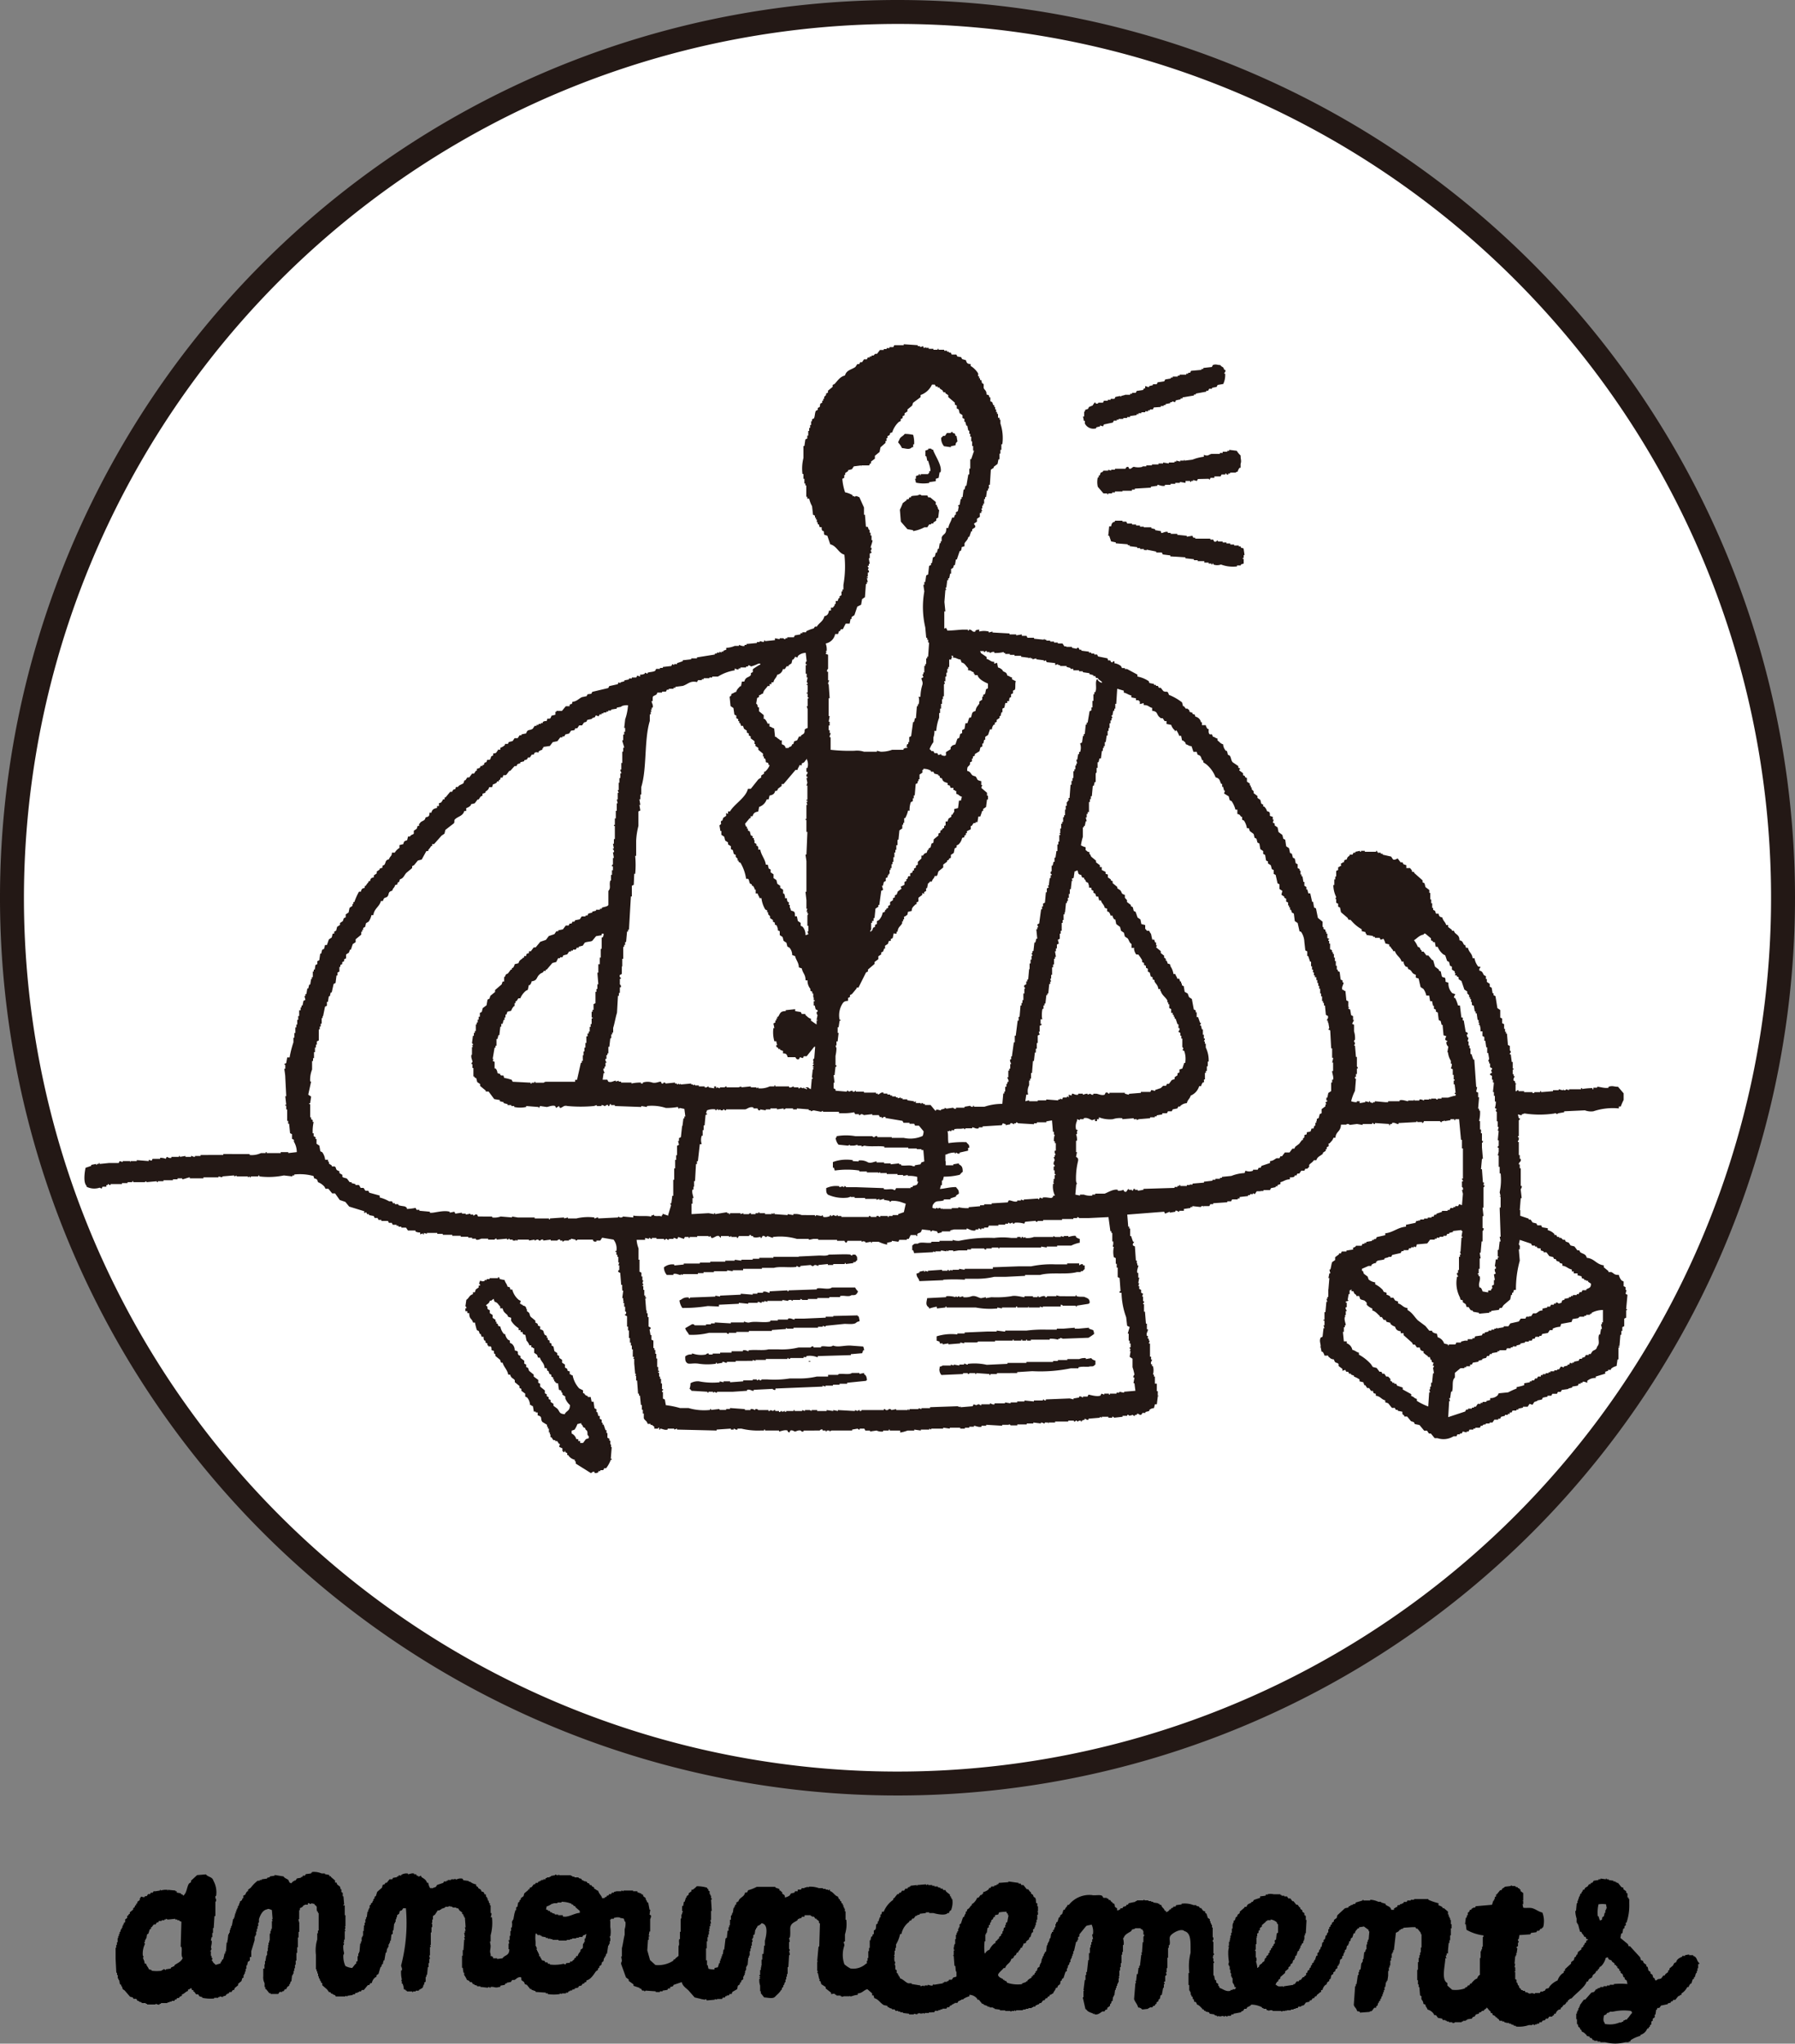 <svg xmlns="http://www.w3.org/2000/svg" xmlns:xlink="http://www.w3.org/1999/xlink" viewBox="0 0 150 170.73"><rect x="0" y="0" width="150" height="170.73" fill="#808080" stroke="none"/><defs><style>.cls-1{fill:none;}.cls-2{fill:#fff;}.cls-2,.cls-4,.cls-6{fill-rule:evenodd;}.cls-3,.cls-6{fill:#231815;}.cls-5{clip-path:url(#clip-path);}</style><clipPath id="clip-path"><circle class="cls-1" cx="75" cy="75" r="75"/></clipPath></defs><title>announcements</title><g id="レイヤー_2" data-name="レイヤー 2"><g id="announcements"><path class="cls-2" d="M75,149a74,74,0,1,1,74-74A74.08,74.08,0,0,1,75,149Z"/><path class="cls-3" d="M75,2A73,73,0,1,1,2,75,73.08,73.08,0,0,1,75,2m0-2a75,75,0,1,0,75,75A75,75,0,0,0,75,0Z"/><path class="cls-4" d="M141.49,163.4v-.06h-.34v-.06l-.34.06v.06h-.23v.06c-.22.11-.45.19-.51.47-.22.06-.17.13-.28.29l-.28.23v.12l-.11.06v.12l-.23.17-.06.12H139l-.17.23c-.18.11-.25,0-.4.17h-.11l-.06-.17-.11-.06-.06-.23-.17-.12v-.12l-.17-.12-.06-.29-.11-.06v-.12l-.23-.17-.06-.17-.17-.06-.06-.23-.85-.93h-.11l-.06-.17-.63-.52.06-.35.11-.06.06-.35.11-.06v-.17l.11-.06v-.23h.06a4.43,4.43,0,0,0,.23-1.57v-.41h-.06v-.12H136v-.17H136v-.17l-.11-.06V158l-.23-.17v-.12l-.17-.06-.28-.35h-.11v-.06H135v-.06h-.17v-.06l-.4-.06V157h-.17v-.06h-.06V157l-.45-.06V157h-.17v.06l-.4.06-.11.17h-.11l-.06.12h-.11l-.11.17c-.14.12-.23.07-.28.29h-.11l-.06.17h-.06v.12l-.11.06-.06.23h-.06v.17h-.06v.17h-.06V159h-.06l-.06.64h-.06a2.38,2.38,0,0,0,.11.64v.35h.06v.12h.06l.17.64h.11c.06.22.17.18.23.41.15,0,.13,0,.17.17l.17.06c-.06.07-.14.07-.17.12v.12l-.11.06-.06.17h-.06v.12l-.17.12v.12l-.17.12V163l-.11.06-.06.23h-.06l-.06.17-.11.06-.06.23-.23.17v.12l-.51.47v.12l-.11.06v.12l-.11.06a1.24,1.24,0,0,0-.4.58,1.75,1.75,0,0,0-.68.52l-.06.12-.23.06-.11.17h-.11v.06h-.23l-.06.12h-.4v.06h-.06c-.08,0,0-.07-.06-.06v.06h-.06v-.06l-.34.06v-.06h-.11v-.06h-.17l-.06-.12h-.17v-.06h-.11l-.11-.17h-.06l-.06-.23h-.06l-.06-.23h-.06v-.23l-.11-.06v-.58h-.06c0-.08,0,0,.06-.06v-.35h-.06l.06-.29h-.06l.06-.64h.06v-.12h.06l-.06-.12h.06l.06-.41a.09.09,0,0,1-.06-.12l.11-.06v-.29s.07,0,.06-.12a.15.15,0,0,1-.06-.17h.06l.06-.35.91-.06.06-.12.45-.06.06-.12h.17l.11-.17h.11s0-.08.11-.12l.06-.23H129a2,2,0,0,0-.11-1c-.31-.07-.52-.26-.8-.35s-.6,0-.8-.06l-.06-.29h.06v-.23c0-.07-.09,0-.06-.06h.06v-.64l-.23-.17v-.12l-.11-.06v-.06h-.11v-.06c-.17-.09-.1.06-.23-.12h-.28v-.06h-.06v.06l-.51.06c-.06.08-.16.11-.23.17l-.06.12h-.11l-.28.35h-.06v.17l-.11.06v.17h-.06v.12h-.06l-.11.35-1.36.12-.06.12h-.17v.06H123l-.06.12h-.11l-.06.17-.11.06V160h-.06c-.08.17.06.11-.11.23l-.06.52h.06l.06.47a3.83,3.83,0,0,0,1.42.47v.12h-.06v.82h-.06v.23h-.06V163h-.06v.58h-.06V165h-.06c-.08.11-.13.13-.17.29-.21.06-.31.22-.45.35v.06h-.11l-.11.17h-.11l-.06.12-.17.06v.06a2.38,2.38,0,0,1-1.08.12l-.4-.35v-.23c-.11,0,0,0-.11-.06-.37-.38-.07-1.44-.06-2h.11a.25.25,0,0,1-.06-.23h.06v-.17H121v-.23H121l.06-.64h.06v-.23h.06v-.41h.06v-.58h.06v-.35h-.06v-.35h-.06v-.17h-.06v-.12h-.06v-.17H121v-.12H121v-.12l-.34-.29h-.11v-.06a.69.69,0,0,0-.34-.17V159a5,5,0,0,1-.85-.29v-.06h-1.19v.06h-.28v.06h-.28l-.06.12h-.23l-.06.12h-.11v.06H117v.06c-.08.05-.1,0-.23.06v.12c-.15,0-.13.08-.28.12v.12h-.23c-.07-.28-.25-.27-.45-.41l-.06-.12h-.11V159l-.23-.06v-.06h-.23a1.73,1.73,0,0,0-.68-.17v.06h-.57v-.06h-.06v.06l-.57.17-.06.12h-.17v.06l-.23.06v.06h-.11l-.06.12-.28.06-.63.58-.06.23-.23.17v.12l-.17.12v.12l-.11.06v.12l-.11.06v.17H111v.12H111v.12l-.11.12v.12l-.11.06-.06.29-.11.06v.17l-.11.06-.06.35h-.06l-.06.23h-.06l-.06.23-.11.06v.23H110l-.11.35h-.06v.12h-.06v.12h-.06V164h-.06v.12l-.11.12v.12l-.11.06v.12l-.17.12v.12l-.11.06V165l-.17.12v.06h-.11l-.17.23h-.11l-.06.12h-.17l-.17.23h-.11v.06l-.8.12V166c-.08,0,0,0-.06-.06-.28,0-.41.06-.57-.12h-.06a.64.64,0,0,1,.17-.29h.06v-.12l.17-.12v-.12l.4-.35v-.12l.28-.23v-.12l.17-.12v-.12L108,164l.06-.23.11-.06v-.12h.06v-.17l.11-.06.11-.35.11-.06v-.12h.06v-.12h.06v-.17h.06l.06-.17.11-.06v-.17h.06v-.12H109v-.17H109v-.17h.06v-.17h.06l.06-1.11h-.06v-.35h-.06V160H109v-.17l-.17-.12v-.12l-.17-.12v-.12h-.06l-.17-.23h-.11l-.23-.29H108l-.17-.23h-.17l-.11-.17h-.23v-.06h-.23v-.06H107v-.06h-.57a1.13,1.13,0,0,0-.51,0v.06l-.11-.06-.06.12-.45.06v.12l-.51.17-.11.17h-.11v.06c-.2.12-.33.09-.4.35H104v.06l-.4.35v.12l-.17.12-.06.17-.11.06-.06.23-.11.06v.17h-.06v.12H103V161H103v.12h-.06v.35h-.06v.23h-.06v.23h-.06l.06.12h-.06v.17h-.06v.35h-.06v.06h.06l-.06.35a4.74,4.74,0,0,0,.06.93l-.06.23h.06v.12h.06v.29h.06v.29h.06v.29h.06v.12H103v.35c.06.16.14.15.17.41h.11c0,.12,0,.05-.06.12v.06H103v.06h-.17v.06c-.38.12-.65-.17-.91-.23l-.06-.17h-.06v-.17l-.17-.12v-.17l-.11-.06-.06-.35h-.06V164s.07,0,.06-.12h-.06v-.29h-.06l.06-.29h.06c0-.1-.05-.1-.06-.12v-.93a.16.16,0,0,1-.06-.17h.06v-.23h-.06v-.82h-.06v-.23h-.06v-.12h-.06v-.17h-.06v-.17l-.17-.12-.11-.35-.11-.06v-.12l-.17-.06-.17-.23h-.11l-.06-.12-.23-.06v-.06h-.23a2,2,0,0,0-1-.12v.06l-.45.06-.06.12h-.17v.06H98v.06h-.11l-.06.12h-.11v.06a.62.62,0,0,1-.28.17v-.12h-.11c-.07-.26-.22-.21-.28-.47l-.17-.06v-.06h-.11V159l-.4-.06v-.06h-.17v-.06h-.23v-.06h-.34v-.06h-.06v.06H95v.06h-.11v.06l-.57.12-.06.12h-.11l-.06.12-.23.06-.06.12h-.17v.06a.42.42,0,0,1-.28.12v-.17l-.17-.12c-.05-.08,0-.23-.11-.29H93l-.06-.12h-.06l-.11-.17h-.11l-.06-.12h-.11v-.06h-.28l-.11-.17c-.22-.12-.58,0-.85-.06a2.18,2.18,0,0,0-1.93.82h-.11c-.06.22-.17.18-.23.41h-.11l-.11.35-.17.12v.12l-.11.06-.11.35-.11.06v.12h-.06V161h-.06l-.06.23H88v.17H87.9v.12h-.06l-.06.41h-.06l-.06.29h-.06v.12h-.06v.17h-.06l-.06.52-.11.06v.12h-.06l-.06.23h-.06v.17h-.06L87,164h-.06v.12h-.06v.17l-.17.12-.06.23-.11.06v.12h-.06l-.06.17h-.11v.12H86.2v.12a.84.84,0,0,0-.34.23v.06h-.11v.06l-.34.12v.06a2.76,2.76,0,0,1-1.25-.12l-.06-.12-.17-.06v-.06h-.11v-.06c-.17-.1-.3-.12-.4-.29s.35-.47.45-.64H84c.09-.34.43-.38.51-.76.22-.06.17-.13.28-.29h.06a.43.43,0,0,0,.11-.23h.11c.06-.22.17-.18.23-.41h.11c0-.16.08-.13.11-.29s.09,0,.17-.12h.06v-.12L86,162v-.12l.11-.06.11-.35.11-.06v-.23l.11-.06V161h.06v-.17h.06v-.23h.06v-.23h.06v-.41h.06v-.23h-.06c0-.08,0,0,.06-.06v-.41h-.06V159H86.6c-.06-.16,0-.34-.11-.47l-.11-.06-.06-.17-.17-.12v-.12h-.06l-.17-.23H85.8l-.28-.35h-.17l-.06-.12h-.17v-.06l-.85-.12v.06l-.8.06-.06.12H83.3v.06l-.23.06v.06h-.23l-.06.12h-.11l-.06.12a1,1,0,0,1-.45.23v.12l-.11.06v.06h-.11l-.17.23h-.11a1.16,1.16,0,0,1-.34.47l-.11.06v.12h-.06l-.17.23-.17.12v.12l-.11.06v.17h-.06V160h-.06v.12l-.11.06-.17.52-.11.06V161h-.06v.12h-.06v.23H80v.12h-.06v.17h-.06V162h-.06v.41h-.06v.12h-.06l.06.12h-.06v.23h.06v.06h-.06v.41h-.06c0,.08,0,0,.06.06l.06.82h.06c.06.19,0,.4.11.52v.35c0,.07-.22.07-.28.12l-.11.17h-.23l-.06.12h-.11v.06h-.23v.06h-.11v.06l-.74.12-.06-.06-.06.12c-.14.05-.36-.06-.4-.06v.06h-.28v.06c-.1,0-.11-.06-.11-.06s-.15.07-.23.06v-.06l-.74-.12v-.06h-.28c-.25-.09-.41-.33-.68-.41l-.06-.17h-.06V165h-.06v-.12l-.11-.06v-.23l-.11-.06v-.35h-.06l.06-.29h-.06a1.14,1.14,0,0,1,0-.52h-.06v-.06h.06v-.35h.06v-.23h.06v-.29a2.93,2.93,0,0,0,.34-.87h.11a1.62,1.62,0,0,1,.63-1l.06-.12h.11l.11-.17h.11l.17-.23h.11V160l.23-.06v-.06l.51-.06v-.06h.28v.06H78c.26.08,1,.24,1.19,0h.11l.06-.17.11-.06a1.75,1.75,0,0,0,.11-.93h-.06v-.12h-.06v-.12h-.06c-.06-.13.06-.06-.06-.17s-.19-.14-.28-.23l-.06-.12h-.17l-.06-.12h-.17v-.06l-.23-.06v-.06h-.28v-.06H77.9v-.06h-.34v-.06c-.1,0-.1.06-.11.06h-.06v-.06l-.74.06v.06H76.6v-.06l-.51.06v.06H76v.06h-.11l-.06.12h-.17l-.11.17h-.17l-.11.17h-.11l-.06.12h-.11l-.28.35h-.06v.12a2.2,2.2,0,0,0-.8,1H73.7a.47.47,0,0,1-.06.23h-.06v.23h-.06l-.11.35h-.06v.17l-.11.06c-.06.12,0,.35-.11.47l-.11.06v.29l-.11.06v.12l-.11.06-.06.29h-.06v.64h-.06V163h-.06v.58H72.5v.23h-.06v.23h-.06a1.56,1.56,0,0,1-1.31.41,2.59,2.59,0,0,1-.51-.35,2.37,2.37,0,0,1,0-1.57c0-.14-.06-.22-.06-.29l.11-.06v-.58a2.84,2.84,0,0,0,.11-1.22h-.06v-.7h-.06v-.23h-.06v-.12h-.06v-.17h-.06v-.12l-.11-.06v-.12l-.11-.06v-.12h-.06a.46.46,0,0,1-.11-.23c-.29-.08-.39-.39-.68-.47v-.12l-.17.06v-.06H69v-.06h-.23v-.06h-.34a2.15,2.15,0,0,0-.85-.12v.06l-.17-.06v.06h-.17v.06H67l-.06.12h-.28V158h-.11V158h-.11l-.06.12-.28.06-.11.17a1,1,0,0,1-.4.17c0-.29-.12-.19-.23-.35v-.12h-.06c-.08-.08,0-.08-.17-.12v-.12l-.34-.12v-.06H63.24a3.49,3.49,0,0,1-.74.29c0,.12,0,.05-.06.12v.06h-.17c-.1.43-.47.38-.57.76-.11,0,0,0-.11.06h-.06v.17l-.11.06v.12h-.06v.12h-.06l-.06.41H61.2l-.06.23h-.06v.35H61v.17H61v.29h-.06v.17h-.06v.29H60.8l-.06.58-.11.06-.11.93h-.06l-.06.41h-.06v.17h-.06v.17h-.06v.17h-.06V164h-.06l-.11.35-.28.06v.12a1.5,1.5,0,0,1-.51-.06l-.06-.29h-.06v-.41H59v-1h.06v-.58h.06v-.35h.06v-.23h.06v-.29h.06l-.06-.17h.06v-.23h.06v-.23h.06l-.06-.29h.06v-.76h.06l-.06-.93s.08,0,.06-.12h-.06v-.23h-.06v-.12h-.06V158l-.11-.06v-.12s-.08,0-.11-.12a3,3,0,0,0-.85-.12,2.26,2.26,0,0,1-.34.29h-.11V158l-.23.17v.12l-.17.12v.12h-.06l-.11.35h-.06l-.06.35H57v.35H57v.06a.09.09,0,0,1,.06.12H57v.17h-.06v.35h-.06v1.11h-.06V162h-.06c-.06.21.05.45-.06.58v.82l-.28.23v.06h-.11l-.06.12a2.31,2.31,0,0,1-1.48.35l-.45-.41-.23-.82.06-.87h.06v-.29h.06v-.06h-.06l.06-.35h.06v-1c0-.07.11-.21.06-.35l-.11-.06.06-.41h-.06l-.11-.58-.11-.06v-.12H54l-.06-.23-.17-.12-.06-.17h-.11v-.06l-.34-.12V158H53V158H52.9v-.06h-.8V158c-.06,0-.11-.06-.11-.06h-.06V158h-.4V158l-.23.06v.06h-.17l-.06.12h-.17l-.06.12h-.11l-.06.12h-.11v.06c-.08.05-.1,0-.23.06-.07-.27-.28-.37-.34-.64-.19-.05-.15-.12-.34-.17v-.12H49.6c-.05-.06,0,0-.06-.06h-.06l-.06-.12h-.11l-.11-.17h-.11l-.06-.12-.28-.06v-.06h-.11l-.06-.12-.23-.06v-.06H48v-.06h-.17v-.06h-.11v-.06h-1v-.06c-.08,0,0,0-.06.06a.85.85,0,0,1-.28-.06v.06l-.34.06v.06h-.11v.06h-.23v.06h-.11V157H45.4v.06h-.17v.06h-.11v.06H45l-.06.12h-.17l-.06.12H44.6l-.17.23-.17.06v.12h-.11v.06l-.34.29-.06.23-.23.17v.12l-.11.06v.12l-.11.06-.06.35-.11.06v.23h-.06l-.06.23H43l-.11.58h-.06v.12h-.06a1.28,1.28,0,0,1,0,.52h-.06v.29h-.06v.41h-.06v.35H42.5l.06.29H42.5v.47h.06c0,.57-.36.45-.57.76l-.45.06v-.06h-.34v-.12c-.11,0,0,0-.11-.06H41v-.17H41c-.1-.25,0-.38,0-.7l-.06-.35H41v-.52a4,4,0,0,0,.11-1.51H41s.1-.21.06-.35H41v-.23H41v-.41h-.06V159h-.06l-.06-.23h-.06v-.17h-.06v-.12h-.06c-.05-.08,0-.1-.06-.23h-.11c0-.17-.06-.19-.23-.23-.06-.22-.13-.18-.28-.29v-.06l-.17-.12v-.12a1.18,1.18,0,0,1-.51-.23h-.11v-.06l-.45-.06-.06-.12c-.15-.07-.44,0-.51.06l-.17-.06V157h-.28v.06h-.28v.06h-.11v.06H37.1l-.06.12-.51.17-.11.17-.34.12c-.07,0,0,0-.06-.06l-.06.06a1,1,0,0,1-.17-.47h-.11c-.07-.26-.26-.34-.45-.47l-.06-.12c-.07,0-.11.1-.23.06v-.06h-.11l-.06-.12H34.6v-.06c-.17-.06-.43.07-.51.06v-.06a.81.81,0,0,0-.57.12v.06c-.11,0-.08-.07-.23,0v.06h-.11v.06l-.34.06-.06.12h-.23l-.23.29h-.11l-.06.12-.17.06-.06.23-.4.35-.11.35-.11.06v.12l-.11.12v.12h-.06v.12h-.06V159H31v.12l-.11.06v.23h-.06v.12h-.06v.17h-.06l-.06.47h-.06v.17h-.06v.29h-.06v.23h-.06v.23H30.4v.23h-.06v.41h-.06v.12h-.06v.35h-.06v.17h-.06l-.06.7H30v.12h-.06v.23h-.06v.41l-.11.06v.17h-.06l-.28.35a1.44,1.44,0,0,1-.57-.17,2,2,0,0,1-.17-.87c0-.09.07-.09.06-.23a1.76,1.76,0,0,1-.06-.64s.07,0,.06-.17h-.06v-.06h.06v-.23h.06v-.7h.06v-.06h-.06l.06-.29h-.06c0-.08,0,0,.06-.06V160h-.06v-.82h-.11c-.06-.06.06-.06.06-.06l-.06-.7h-.06v-.29l-.11-.06v-.23h-.06l-.06-.23-.23-.17-.06-.17H28v-.17l-.34-.29v-.06h-.11l-.06-.12-.34-.06v-.06h-.28a1.63,1.63,0,0,0-.8-.12v.06H26v.06l-.45.06-.06.12h-.17l-.06.12h-.11v.06l-.34.06-.11.17h-.11v.06h-.11s0,.08-.11.12v.06l-.17-.06-.11-.23c-.14-.11-.3-.13-.4-.29l-.74-.12v.06l-.4.06v.06l-.23.06v.06l-.45.06v.06H21.7v.06h-.17a3,3,0,0,0-.57.58l-.23.17V158h-.06a.63.63,0,0,0-.17.29c-.11,0,0,0-.11.06h-.06v.23h-.06l-.06.17-.17.12V159H20l-.06.23h-.06v.17h-.06v.12h-.06v.17h-.06v.17h-.06v.17H19.6v.17h-.06v.12h-.06l-.11.58h-.06v.17h-.06v.17H19.2v.23h-.06v.12h-.06l-.06.52H19v.17h-.06l-.06.76h-.06v.17h-.06a3.47,3.47,0,0,1-.11.47l-.11.06v.12h-.06l-.06.17-.4.12c-.12-.15-.19-.13-.28-.35h-.06s.09-.12.06-.23h-.06v-.17h-.06V163h-.06c0-.08,0,0,.06-.06l.06-.12c-.12-.17.07-.41,0-.7h-.06l.06-.29h.06v-.35h.06v-.41h.06l.06-1H18v-.58H18v-.64h.06v-.23H18v-.23h.06a2,2,0,0,0-.23-1.28c-.09-.33-.46-.29-.62-.52l-.74.06-.51.47v.12l-.17.12c-.17.26-.18.73-.4.93,0,0,0,.09-.11.06v-.06l-.17-.06v-.06l-.34-.06V158h-.11v-.06l-.63-.06v.06H14v-.06a1.52,1.52,0,0,0-.57.06v-.06h-.06v.06L13,158V158h-.17l-.06.12h-.17l-.06.12h-.17l-.11.17H12.1v.06c-.18.09-.22-.07-.34,0v.06c-.18.12,0,.08-.11.23l-.17.12V159l-.11.06v.12H11.3l-.06.17-.11.06v.12l-.28.23v.12l-.11.06V160l-.11.06v.17l-.17.12v.23l-.11.06v.12h-.06v.12h-.06v.17h-.06v.12h-.06l-.06.23H10v.17H9.94v.17H9.88v.17H9.83v.35H9.77v.23H9.71v.23H9.66v.93l.06,1.16h.06V165h.06v.29h.06v.12h.06l.06.35.11.06v.12h.06l.06.23.17.12.45.52.23.06.06.12h.23l.11.17h.11v.06l.23.06v.06h.34v.06h.11v.06H13v-.06H13c.06,0,.2.11.34.06v-.06h.11v-.06H14v-.06h.17v-.06h.17v-.06h.23l.06-.12h.11l.06-.12h.17v-.06a.49.49,0,0,1,.23-.12v-.12c.23-.06.29-.23.51-.29v-.12c.15,0,.13-.08.28-.12l.06.17h.11v.12h.06l.17.23h.17l.11.17.23.06v.06a3.34,3.34,0,0,0,1,.06v-.06h.34v-.06h.11v-.06l.28.06v-.06l.23-.06.06-.12H19v-.06h.11l.06-.12h.17l.11-.17h.11l.06-.17.28-.23v-.12l.28-.23.06-.23.11-.06V165h.06v-.12h.06v-.17h.06v-.23h.06v-.29h.06l.06-.29.17-.12v-.29H21v-.23H21V163c.09-.29.2-.65.28-.93v-.29h.06v-.12h.06v-.29h.06v-.23h.06v-.23h.06v-.29h.06v-.29c.11-.34.3-.76.68-.82.11-.08.23,0,.4.06l.06.76h-.06l.06.17h-.06v.64h-.06v.17h-.06v.23h-.06v.58H22.5v.17h-.06v.23h-.06l.06.17h-.06V163h-.06v.35h-.06v.12h-.06v.06h.06v.06h-.06v.23h-.06v.29H22.1v.35H22v.64H22a1,1,0,0,0,.11.58V166h.06v.17h.06l.28.35h.11v.06h.63l.11-.17h.23v-.06h.11l.11-.17h.11L24,166l.17-.12v-.12h.06l.06-.23h.06l.06-.52h.06v-.12h.06v-.23h.06v-.23h.06v-.29h.06v-.35h.06v-.64h.06v-.47h.06v-.82h.06v-.47h.06v-.58H25c.05-.19-.07-.37-.06-.47H25v-.76h.06v-.17a.67.67,0,0,0,.28-.17v-.06h.11v-.06h.28V159a.15.15,0,0,1,.17.06H26V159l.28.06v.06c.33.21.11.25.23.58h.06v.12h.06v1.46h-.06v.23h-.06v.52a3.12,3.12,0,0,0-.11,1.28v1.22h.06v.17h.06v.17h.06v.23h.06v.17h.06l.06.23h.06v.12l.11.06v.17l.4.35.17.23h.11l.06.12h.11v.06h.11v.06H28l.06.12h.8v-.06l.17.06v-.06l.45-.06v-.06h.17l.06-.12h.17v-.06H30v-.06h.17l.06-.12h.17l.34-.41h.11l.11-.17h.11a.77.77,0,0,1,.28-.47l.11-.06v-.12l.17-.12.17-.58h.06l.06-.23H32V164H32l.06-.23h.06l.11-.64h.06l.06-.35h.06v-.12h.06v-.23h.06v-.12h.06v-.17h.06l.06-.52.11-.06v-.29h.06l.06-.58H33v-.12h.06v-.23h.06v-.17h.06V160l.17-.12.06-.23.17-.06.11-.17h.23a14.08,14.08,0,0,1-.4,4.78c0,.12.11.22.06.41h-.06a2.52,2.52,0,0,0,.06.76l-.06.12h.06v.23h.06a1.41,1.41,0,0,1,.11.47l.17.06v.06H34v.06h.45v.06h.06v-.06h.23v-.06H35v-.06c.11-.07.27-.13.34-.23l.06-.23h.06v-.17l.11-.06v-.41h.06v-.17h.06l.06-.64h.06V164h.06v-.35h.06l-.06-.29h.06v-.7H36l-.06-.17H36v-.29H36v-.76h.06V161h.06v-.29h-.06v-.06h.06v-.29h.06v-.29l.17-.12.23-.35h.17v-.06h.11v-.06l.34-.12v-.06h.28v-.06l.34.06v.06h.28c.1.12.13,0,.23.12l.06.12.23.17v.12l.11.06v.12h.06v.12h.06l.06.82h-.06l.06.29h-.06v.17h-.06l.06.35h-.06l.06.23h-.06l-.06.87h-.06v.47h-.06v1h.06l.06.41h.06V165a1.69,1.69,0,0,1,.23.41.48.48,0,0,1,.23.12v.06h.17l.11.17h.11v.06l.23.06v.06h.28V166h.11V166l.51.06s0-.07.11-.06a.1.1,0,0,0,.11.06V166c.27-.06.4.11.68,0V166h.11l.06-.12.34-.06.06-.12h.11v-.06l.34-.06.11-.17H43c.14-.08.2-.19.4-.23s.13.07.17.12v.12l.23.17.06.17.17.06.28.35h.11v.06l.34.12v.06l.85.06v.06h.17v.06a3.37,3.37,0,0,0,1,0v-.06l.17.06v-.06h.34v-.06h.17l.06-.12h.11v-.06h.17v-.06l.23-.06v-.06l.28-.06.06-.12.23-.06.06-.12.17-.06v-.06l.17-.06v-.12c.37-.08.6-.48.8-.76l.17-.12v-.12l.11-.06v-.12l.17-.12.06-.23.11-.06.06-.29h.06v-.12h.06l.06-.23h.06l.11-.7h.06v-.12h.06v-.23H51v-.23H51l-.06-.17H51A2.21,2.21,0,0,0,51,161H51V161H51v-.52l-.06-.06H51l.06-.12h.23v-.06c.12-.06.46-.11.57,0a.71.71,0,0,1,.28.06l.06.23h.06a1.39,1.39,0,0,1-.06.64v.47c-.09.32-.14.79-.23,1.11v.7h-.06l.06.35c0,.08-.09.15-.06.29l.4,1.11.23.17v.12l.4.29v.12l.51.17v.06h.11l.11.17h.17v.06c.09,0,.1-.06.11-.06l.85.06v.06h.34v-.06h.23v-.06l.4-.06.06-.12H56L56,166l.23-.06.06-.12.68-.23c.08.34.36.49.57.7l.51.58.51.12V167l.34.06L59,167l.06.12.68-.06V167l.17.06V167H60V167h.34l.06-.12h.17l.06-.12h.11v-.06h.17l.06-.12h.17l.06-.17.4-.23.06-.29.17-.12v-.12l.11-.06v-.12l.17-.12v-.23h.06V165h.06v-.17h.06l-.06-.12h.06v-.12h.06v-.29h.06v-.12h.06l.06-.64h.06v-.17h.06V163h.06v-.23h.06v-.23h.06v-.29s.06,0,.06-.12-.09,0-.06-.12h.06v-.12h.06v-.23l.11-.06.06-.41h.06v-.12h.06l.06-.17a.69.69,0,0,0,.34-.23c.59.08.41,1,.28,1.46v.41h-.06l-.06.7H63.7v.47h-.06v.52h-.06l.06.12h-.06v.23h-.06V165h-.06a.1.1,0,0,0,.06.12v.06h-.06v.06h.06v.06h-.06a1.36,1.36,0,0,0,.06.58v.47h.06v.17l.28.35c.29,0,.71.15.91-.06s.39-.34.51-.58h.06v-.17h.06V166h.06v-.17h.06l.06-.23h.06v-.23h.06v-.23h.06v-.23h.06v-.58h.06l.06-1H66c0-.15-.06-.3-.06-.35H66c0-.15-.06-.17-.06-.17v-.58H66l-.06-.35H66c.08-.31,0-.81.06-.93.08-.3.35-.37.57-.52l.06-.12h.11v-.06h.17v-.06H67v-.06h.23V160h.51v.06h.11v.06h.17l.11.17h.11v.06l.17.12c.09.15-.06.11.11.23l-.06,1.92h-.06l-.11,1.22h.06c0,.08,0,0-.06.06v.76h.06l-.06.17h.06l.11.52h.06l-.06.12.11.06.06.23L69,166v.12l.45.35v.12c.15,0,.17-.07.34,0v.06h.11v.06h.34v.06h.11v.06l.17-.06H71v-.06H71s0,.1.17.06a2.07,2.07,0,0,1,.51-.12v-.12c.36,0,.51-.28.8-.35l.4.35v.17H73l.06.23c.36.09.5.42.8.58l.28.06.06.12h.11v.06l.23.06v.06h.23l.06.12h.23v.06h.17v.06h.23v.06l.51.06v.06h.4v-.06l.28.06v-.06l.23-.06v.06c.1,0,.11-.06.11-.06H77v.06c.1,0,.11-.06.11-.06l.17.06v-.06h.34s0-.07.11-.06,0,.07.06.06v-.06h.28l.06-.12h.28v-.06h.17v-.06h.17v-.06h.34l.06-.12h.17l.06-.12.17-.06v-.06h.11v-.06h.11v-.06h.23l.11-.17h.11v-.06h.11v-.06h.17V167a1.82,1.82,0,0,1,.51-.23v-.12a.88.88,0,0,1,.62.29l.06.12h.11l.28.35h.11v.06l.34.12v.06h.17v.06H83v.06h.11v.06l.45.06v.06H84V168h.45v.06h.06V168h.23c.08,0,0-.05.06-.06s0,.09.11.06v-.06h.57v-.06h.23v-.06h.23v-.06h.28v-.06h.11v-.06h.17l.06-.12h.11v-.06h.11l.11-.12H87l.17-.23h.11l.11-.17h.11l.06-.12c.13-.1.1.06.17-.17.15,0,.13-.08.28-.12.06-.21.18-.23.23-.47h.11l.06-.17.17-.12.06-.29h.06l.06-.17.11-.06.17-.52.11-.06v-.23h.06l.06-.29h.06l.06-.23h.06v-.23h.06v-.12h.06v-.17h.06v-.17h.06V163h.06l.17-.76.11-.06v-.12h.06v-.23l.11-.06v-.17l.57-.7c.11-.06.34-.07.45-.12a1.37,1.37,0,0,1,.11.82h-.06c0,.19.08.29.06.41h-.06v.23H91.2v.23h-.06v.23h-.06v.47H91v.35H91v.23h-.06l-.11,1h-.06V165h-.06v.41h-.06l-.11.87h.06c0,.08,0,0-.06.06v.52h-.06l.23,1h.06c.12.21.33.26.57.35v.06l.11-.06v.06c.32.1.52-.16.68-.23h.17l.06-.12.17-.06v-.12l.23-.17v-.12l.11-.12v-.12l.11-.06V167H93v-.17h.06v-.12h.06l.06-.47h.06v-.17h.06v-.17h.06v-.17h.06v-.12h.06v-.35h.06l-.06-.17h.06v-.47h.06v-.29h.06V164h.06v-.7h.06v-.23h.06v-.58h.06a1.4,1.4,0,0,0-.06-.58h.06c.08-.31.39-.42.63-.58l.06-.12c.14-.08.15,0,.28-.12h.45v.06l.17.06c0,.12.06.12.06.12v.29h.06a.15.15,0,0,1-.06.17v.47h-.06l-.06.87h-.06l.06.17h-.06l-.11.93h-.06v.17h-.06l-.06.52H95l-.06.58h-.06l.06.17h-.06l-.11,1.34c.08.25.28.43.34.7a.44.44,0,0,1,.34.17l.51-.06v-.06h.11v-.06h.23l.06-.12h.11l.11-.17h.06v-.12l.17-.12v-.12l.11-.06.06-.29.11-.06.11-.58h.06v-.29s.08,0,.06-.12h-.06v-.06l.11-.06v-.47h.06V165h.06l-.06-.23h.06v-.35h.06v-.87h.06v-.82h.06v-.23h.06c.1-.32-.09-.59.11-.82s.88-.61,1.14-.35c.48.13.51.7.51,1.34v.47a4.61,4.61,0,0,0-.11,1.63v.06h-.06v1h.06v.47h.06v.12h.06v.23h.06v.12l.11.06V167h.06a.44.44,0,0,1,.06.23c.16,0,.19.06.23.23.21.06.31.22.45.35v.06h.11l.06.12h.11v.06l.28.06.06.12.4.06v.06l.23.06v.06l.17-.06v.06l.34-.06s0,.08.11.06v-.06c.13,0,.15.07.23.06v-.06h.28l.06-.12h.17v-.06l.63-.12v-.06l.17-.06.11-.17h.17l.06-.12c.14-.09.25-.09.34-.23a1.94,1.94,0,0,1,.91.23v.06h.11v.06h.23l.06.12H106V168l.11-.06h.23V168h.74v.06h.06V168h.28v-.06l.11.06v-.06h.34v-.06h.23v-.06h.17v-.06h.17l.06-.12h.23v-.06l.23-.06.17-.23.28-.06.06-.12h.11l.11-.17h.11l.11-.17H110l.06-.12a3,3,0,0,0,.28-.23h.06v-.17h.11a.82.82,0,0,1,.23-.41l.11-.06.06-.17.17-.12v-.12l.11-.06.06-.29.17-.12v-.12l.17-.12v-.12l.17-.12v-.17l.11-.06v-.12h.06l.06-.35.17-.12v-.17l.11-.06v-.17h.06v-.12h.06v-.17l.11-.06.06-.29.11-.06v-.12h.06v-.17l.11-.06.06-.23.11-.06.11-.35h.11c0-.21.14-.25.23-.41h.11V161a1.92,1.92,0,0,0,.4-.06l.4.29v.12h.06l-.06.7h-.06v.17h-.06v.23h-.06v.41h-.06l-.06.23H114l-.06.58h-.06v.23h-.06V164h-.06l-.06.52-.11.06v.17h-.06V165h-.06l-.11.76h-.06v.17h-.06l-.11,1.57c.07.22.22.26.28.52a.45.45,0,0,1,.23.06v.06l.8-.06c.1-.11.13,0,.23-.12l.17-.23H115v-.12l.11-.06.06-.23h.06v-.12l.11-.06V167h.06l.06-.23h.06v-.17h.06v-.17h.06v-.17h.06V166h.06l.06-.41h.06v-.12h.06l.06-.41H116v-.17H116v-.23h.06v-.29h.06v-.17h.06v-.41h.06v-.23h.06v-.35h.06v-.12h.06v-.17h.06l.17-1.46a.66.66,0,0,0,.28-.17v-.06h.11v-.06l.23-.06v-.06L118,161V161h.28l.06.12h.11l.28.35v.12h.06v1.11h-.06v.41h-.06v.23h-.06v.23h-.06v.35h-.06v.64h-.06v.87h.06v.35h.06V166h.06l.06.7.11.06V167c.07.15.15.16.17.41l.17.06c0,.2.13.22.17.41a.92.92,0,0,1,.51.35l.06.12H120l.17.23.34.06.06.12h.23v.06h.11v.06h.17v.06h.28v.06h.11V169c.1,0,.1-.06.11-.06h.57v-.06h.11v-.06h.23v-.06h.11v-.06l.4-.06.06-.12.17-.06.11-.17.23-.06.06-.12h.11l.11-.12H124v-.06l.23-.17v-.06c.13.11.19.26.34.35v.12c.15,0,.13,0,.17.17a.45.45,0,0,1,.23.12v.06h.11v.06l.17.12.06.12h.23v.06h.17v.06l.23.06V169L126,169V169h.11v.06h.17v.06l.23.06v.06h.17v.06a2.55,2.55,0,0,0,1.08-.12h.28s0-.07.11-.06a.09.09,0,0,0,.11.06v-.06h.17v-.06h.17l.06-.12h.17l.06-.12.23-.06.06-.12h.17l.11-.17h.23c.05,0,0-.07.17-.12v-.12H130a.56.56,0,0,1,.28-.35h.11l.06-.17h.06l.17-.23h.11v-.06c.08-.08.07,0,.11-.17H131c0-.16.07-.14.17-.23V167l.17-.06c.3-.37,1.13-.94,1.25-1.4h.11c.08-.28.17-.21.34-.35l.06-.17c.11-.15.22-.11.28-.35.23-.06.07,0,.17-.17h.06l.06-.17c.22-.06.47-.52.51-.76l.17-.06c.14.31.12.14.34.29v.06l.23.17v.12c.14,0,.09,0,.17.12h.06v.12l.17.12v.12l.11.06v.12l.17.12.06.23.11.06v.12l.17.12.06.29a6,6,0,0,0-1.14,0v.06h-.34v.06h-.23v.06H134V166h-.11V166h-.17v.06l-.23.06v.06h-.11l-.17.23-.23.06-.51.58h-.11l-.34.47v.12h-.06v.12h-.06v.17h-.06v.12h-.06v.17h-.06v.47h.06v.41h.06l.06.23.11.06.06.17h.06l.06.17c.19.05.27.18.4.29v.06l.23.06.06.12H133l.11.17h.11v.06h.28v.06h.23v.06h.4a3.24,3.24,0,0,0,1.7,0h.28v-.06h.11l.06-.12a2.71,2.71,0,0,1,.8-.35V170a.87.87,0,0,0,.57-.52c.22-.07.07,0,.17-.17h.06v-.12l.11-.06V169H138v-.12l.11-.06v-.17l.17-.12v-.23h.06l.06-.41h.06c.08-.28,0-.06.23-.17l.11-.17.57-.12v-.06l.23-.06.06-.12h.11l.06-.12H140l.23-.29c.12-.09.06.06.17-.12h.11v-.12A1.34,1.34,0,0,0,141,166h.11a.67.67,0,0,1,.17-.29h.06l.11-.35.11-.06v-.12h.06l.11-.35h.06v-.17h.06v-.23h.06v-.35H142V164C141.77,163.83,141.84,163.49,141.49,163.4Zm-126.89.76-.06.12h-.11v.06h-.11l-.06.12-.4.06v.06c-.08,0-.1-.1-.23-.06v.06h-.11v.06a3.31,3.31,0,0,1-.85,0v-.06l-.23-.06c-.06-.21-.18-.23-.23-.47H12.1l-.06-.29H12v-.12h-.06l.06-.23h-.06a1.82,1.82,0,0,1,.17-1l-.06-.17h.06v-.17h.06v-.12h.06l.06-.35.11-.06.11-.35.11-.06V161h.06l.17-.23H13l.11-.17h.11l.06-.12h.23v-.06h.23v-.06h.11v-.06c.07,0,.1.07.23.06l.57-.06v.06h.17v.06h.17v.06l.17.06-.06,2.1h.06c.09.32-.07.72.11.93C15.15,163.89,14.83,164,14.6,164.16Zm31.08-4.89a1.65,1.65,0,0,0,.45-.23h.11V159h.34v-.06h.34v-.06a2.18,2.18,0,0,1,.85.17v.06h.11l.06.12h.11l.06.12.34.29v.17c-.42,0-1,.42-1.42.29V160h-.28V160h-.11v-.06h-.28v-.06l-.23-.06v-.06H46l-.06-.12H45.8v-.06l-.17-.06Zm3.24,2.68h-.06v.29h-.06v.12h-.06c-.06.16,0,.29-.06.41l-.17.12V163c-.08.14-.19.2-.23.41-.15,0-.13,0-.17.17H48c0,.16-.07.15-.17.23v.06h-.17l-.06.12h-.17V164h-.11l-.06.12-.17-.06a3.31,3.31,0,0,1-1.14.06v-.06H45.8l-.06-.12h-.17l-.06-.12-.23-.06-.06-.17h-.06v-.12l-.11-.06v-.17H45v-.12h-.06V163h-.06v-.12h-.06l.06-.17h-.06v-.12h-.06v-.35a2.42,2.42,0,0,1,0-.7c.17,0,.12.09.17.12h.23v.06h.11v.06l.34.06v.06h.17v.06H46V162h.17v.06h.51v.06h.68v-.06h.28V162h.17v-.06h.34v-.06h.23v-.06h.28l.06-.12c.11-.07.13,0,.23-.12H49Zm34.44.12-.17.12v.12l-.11.06a1.51,1.51,0,0,0-.4.52.52.52,0,0,0-.34.29h-.06a4.1,4.1,0,0,1,0-1h.06v-.58h.06v-.12h.06l.06-.41.11-.06v-.17l.11-.06v-.17h.06l.06-.23h.06a.47.47,0,0,0,.11-.23h.11V160l.28-.06.06-.17a3,3,0,0,1,.63-.06c0,.18.09.12.11.17V160h.06l-.11.58-.11.06v.17H84V161l-.11.06-.06.29h-.06v.17l-.11.06v.12l-.17.12v.12l-.11.06Zm23.18.29-.11.06v.12l-.11.06v.12l-.11.06v.12l-.11.06v.17l-.11.06v.12l-.17.12v.12l-.11.06-.06.23-.17.12V164l-.23.17-.06.17h-.06v.06h-.06a2.25,2.25,0,0,0-.11-.52l.06-.17H105v-.17h-.06V163s-.07,0-.06-.12h.06v-.47H105V162H105v-.12h.06l-.06-.06c0-.08,0,0,.06-.06v-.23l.11-.06v-.17l.11-.06v-.17l.17-.12v-.12l.34-.29v-.06h.11v-.06h.28v-.06a.91.91,0,0,1,.51.23c.08.11-.06.06.11.17v.7l-.11.06-.06.52-.11.06Zm27.67-2.91v.12h-.06v.23h-.06l-.06.29-.11.06c-.11.2.08.21-.23.29l-.11-.35h-.06a3,3,0,0,1,.06-1,2,2,0,0,1,.63,0l.06.35Zm2.16,8.74c-.16.14-.22.32-.4.47v.06h-.17v.06h-.11l-.06.12h-.11v.06h-.17a2.12,2.12,0,0,1-1.25.12V169c-.16-.16-.1-.42-.06-.64a.47.47,0,0,0,.23-.12v-.06l.23-.06v-.06h.28a4.2,4.2,0,0,1,1.53-.06v.06h.06Z"/><g class="cls-5"><path class="cls-6" d="M136,108.17l-.16-.08.08-.32h-.08v-.24l-.16-.08v-.39l-.16-.08a1,1,0,0,1-.24-.47c-.43,0-.37-.12-.63-.24h-.24v-.08l-.39-.32v-.16c-.63-.08-.78-.57-1.42-.63-.09-.34-.3-.3-.55-.47l-.08-.16h-.16l-.24-.32-.32-.08-.16-.24-.24-.08-.08-.16h-.16l-.16-.16h-.16v-.08h-.16l-.08-.16h-.16v-.08a1.12,1.12,0,0,0-.55-.32v-.16l-.47-.08-.08-.16h-.32l-.08-.16-.32-.08-.16-.24h-.16v-.08l-.71-.24v-.47H127l.08-1h.08l-.08-.71c0-.11.12-.13.08-.32h-.08V97.6H127v-.32h-.08c0-.25.22-.17.16-.47H127V96.5h-.08V95.4h-.08v-.08a.17.17,0,0,0,.08-.16V95h-.08v-.08h.08V93.58s.11,0,.08-.16h-.08l-.08-.32.32.08v-.08l.24-.08a8.22,8.22,0,0,0,2.52,0V93a.14.14,0,0,1,.16.08l.16-.08V93l.47-.08v-.08l1.73-.08a1.49,1.49,0,0,0,.71.08,5.12,5.12,0,0,1,2.13-.24v-.16h.16a5,5,0,0,1,.24-.55v-.55l-.47-.55c-.36,0-.43-.11-.79,0v.08c-.29.08-.81-.1-.95-.08v.08h-.32V91h-.08V90.9a6.31,6.31,0,0,0-.87.08V90.9h-.08V91h-1v.08l-.24-.08a.13.13,0,0,1-.16.08c-.11,0,0-.1-.08-.08v.08c-.18,0-.35-.09-.39-.08v.08h-.47v.08l-1,.08v-.08h-.08v.08h-.47s0,.1-.16.08v-.08h-.71v-.08h-.47v-.08c-.16,0-.09,0-.16.08h-.08v-.55c0-.11.1,0,.08-.08h-.08l-.08-.24h-.08c-.07-.19.09-.3.08-.39h-.08v-.16h-.08v-.39h.08v-.08h-.08v-.55h-.08l-.08-.63h-.08a.14.14,0,0,1,.08-.16c0-.18-.08-.16-.08-.16v-.39l-.16-.08-.08-.95h-.08v-.16h-.08v-.24h-.08v-.39l-.16-.08v-.39l-.16-.08v-.63l-.24-.16-.16-1-.16-.08v-.16h-.08l-.08-.47-.16-.08v-.24l-.24-.16v-.24h-.08v-.24l-.16-.08c-.15-.23-.1-.31-.39-.39,0-.16,0-.17.08-.24v-.08h-.16a1.44,1.44,0,0,1-.32-.71h-.16c-.05-.44-.31-.47-.39-.87h-.16l-.08-.24h-.08c-.14-.22-.1-.32-.39-.39,0-.39-.19-.43-.39-.63l-.08-.16h-.16v-.08l-.32-.24v-.16h-.16c-.08-.29-.25-.32-.32-.63-.23-.06-.26-.08-.32-.32H120l-.08-.24-.16-.08v-.16h-.08v-.39h-.08v-.32h-.08v-.55h-.08v-.24l-.32-.24-.08-.32-.16-.08v-.16l-.71-.63v-.08H118c0-.19-.08-.17-.16-.32h-.32v-.24l-.24-.08-.08-.16h-.16l-.24-.32c-.06,0-.23.16-.39.08l-.16-.24-.71-.16v-.08h-.16v-.08h-.24l-.08-.16H115v.08h-.95v-.08h-.32v.08h-.08v-.08l-.39.08v.08h-.16l-.08.16h-.24v.08c-.14.11-.18.1-.24.32-.21.06-.18,0-.24.24-.16,0-.07,0-.16.08h-.08v.24c-.16,0-.07,0-.16.08h-.08v.24l-.16.08v.47h-.08v.24h-.08v.47h-.08a2.34,2.34,0,0,0,.24,1l-.08.16h.08v.32l.16.08v.24l.16.08.08.39.55.47.08.16h.16L113,77a3.05,3.05,0,0,0,.79.63v.16l.32.08c0,.16,0,.07.08.16v.08l.55.08v.08h.16v.08h.39l.08.16.24-.08a1.39,1.39,0,0,1,.16.39l.32.08v.16h.08a1.65,1.65,0,0,0,.24.32v.08h.16c.11.38.46.5.55.87h.16a.77.77,0,0,0,.16.39c.18.15.14-.08.24.24.37.11.22.36.63.47v.24l.24.08.16.71.24.16a1.46,1.46,0,0,1,.24.55h.24l.08.47h.16l.08.39h.08v.24l.16.08v.16l.16.08.08.63.16.08.08.32h.08l.08.87.24.08s-.13.18-.08.32l.16.08c0,.11,0,0-.08.08a.42.42,0,0,0,.16.39l-.08.47H121a1.66,1.66,0,0,0,.24.71v.24h.08a.71.71,0,0,1-.08.39l.16.08v.47h.08v.39h.08v.08h-.08v.32h.08l.08.71h-.08v.08h.08v.16c-.17,0-.49.12-.63.16h-.55v.08h-.32v.08c-.13,0-.14-.07-.16-.08h-.39v.08l-.16-.08v.08H119v.08c-.06,0-.2-.13-.39-.08v.08h-.39c-.11,0,0-.09-.08-.08v.08h-.47V92c-.12,0-.46-.15-.71-.08V92H116v.08h-.24l-.87-.08v.08h-.16v.08l-.24-.08V92h-.08v.08l-.32-.08v.08l-.47.08V92h-.24v.08a1.24,1.24,0,0,1-.47-.08,4,4,0,0,1,.32-.87l.08-1s-.11,0-.08-.16h.08v-.24h.08v-.47h.08c0-.13-.07-.14-.08-.16V88.3h-.08l-.08-.95h-.08l.08-.16a.17.17,0,0,0-.08-.16c0-.16.08-.16.08-.16a1.85,1.85,0,0,0-.08-.71v-.55l-.16-.08.16-.32h-.08v-.32l-.16-.08-.08-.47-.16-.08V84.2h.08c0-.11,0,0-.08-.08v-.47l-.16-.08-.08-.79c-.16,0-.07,0-.16-.08h-.08c-.13-.23.12-.48.08-.63h-.08v-.16l-.16-.08-.08-.63-.16-.08V81h-.08v-.32h-.08v-.39h-.08V80h-.08V79.7h-.08v-.16h-.08v-.16l-.16-.08v-.47h-.08V78.6H111v-.08c.06-.09.08,0,.08-.08l-.16-.08V78h-.08v-.16h-.08v-.16l-.16-.08v-.16h-.08V77l-.39-.32-.16-.79-.16-.08-.08-.47h-.08l-.16-.71h-.16l-.08-.32h-.08V74.1L109,74v-.16H109v-.16h-.08l-.08-.47h-.08v-.16h-.08v-.32h-.08V72.6l-.16-.08v-.32l-.16-.08-.08-.39-.16-.08-.08-.32-.16-.08-.08-.39-.24-.16-.08-.55-.16-.08-.08-.32-.32-.24-.08-.39-.24-.16v-.16l-.16-.08.08-.24h-.08v-.24l-.24-.08c0-.3,0-.33-.24-.39a.84.84,0,0,0-.24-.39h-.08v-.16l-.16-.08-.08-.32-.24-.16v-.16l-.32-.24v-.16l-.16-.16v-.16h-.08v-.16h-.08v-.16l-.24-.16V65l-.16-.08v-.08l-.16-.08v-.16l-.32-.24v-.08h.08c0-.12-.12-.1-.16-.16V64l-.47-.32c-.14-.15-.12-.37-.24-.55l-.16-.08-.08-.32h-.08a.86.86,0,0,1-.24-.55c-.25-.07-.28-.2-.47-.32v-.16c-.21-.05-.18-.11-.39-.16-.12-.38-.09-.07-.32-.24v-.08H101v-.32h-.08a.68.68,0,0,1-.16-.32h-.32v-.24h-.08a.59.59,0,0,0-.47-.47c-.09-.32,0-.1-.24-.24v-.08l-.24-.08c-.05-.2,0-.13-.16-.24V59.2h-.16L98.94,59h-.08l-.08-.32a4.46,4.46,0,0,0-1.1-.63c-.12-.43-.2-.16-.47-.32L97,57.46h-.16l-.08-.16h-.16v-.08h-.16v-.08l-.39-.08L96,56.91a2.52,2.52,0,0,0-.95-.39v-.16l-.87-.47H94v-.08h-.24l-.08-.16a1.09,1.09,0,0,0-.55-.24v-.16H93v.08h-.08c-.12,0-.08-.11-.16-.16h-.16L92.55,55l-.79-.16-.08-.16h-.24v-.08h-.24v-.08H91v-.08l-.63-.08v-.08h-.16l-.08-.16a.12.12,0,0,0-.16.08l-.39-.08v-.08h-.47V54h-.16l-.16-.24h-.39v-.08h-.32V53.6h-.32v-.08h-.32v-.08h-.16v-.08l-.08.08-.79-.08v-.08h-.55l-.08-.16h-.39V53l-.47.08V53h-.32V53h-.24v-.08l-1.42-.08v-.08l-.32.08v-.08a1.66,1.66,0,0,0-.79,0v-.16a.66.66,0,0,0-.32.08v.08c-.29.1-.25-.19-.55-.16v.08h-.08v-.08h-.39c-.28,0-.81.08-1.34.08,0-.16,0-.07-.08-.16v-.08l-.16.08V51.08H79l-.08-.79.08-1h.08L79,49.1h.08l.08-.63h.08v-.16h.08l.08-.39h.08v-.39l.16-.08.08-.24h.08l.08-.47h.08l.24-.71h.08a.56.56,0,0,0,.08-.32l.24-.08V45.4c.1-.2.27-.27.32-.55H81l.16-.47h.08v-.16l.24-.16c.08-.17-.1-.22-.08-.32l.24-.16v-.24l.24-.16v-.32H82v-.16h.08L82,42.48h.08v-.24h.08v-.16h.08v-.39h.08v-.16h.08l.08-.55h.08v-.16h.08v-.32h.08l.08-1.26.24-.16V39l.32-.24.08-.39h.08v-.47h.08v-.32h.08v-.47h.08a3.86,3.86,0,0,0-.16-1.73v-.32h-.08v-.16H83.4v-.32h-.08v-.16h-.08V34.2h-.08V34h-.08v-.16H83l-.08-.24-.16-.08v-.32h-.08c-.06-.21,0-.18-.24-.24,0-.36-.15-.34-.24-.55v-.32L82.06,32,82,31.75H81.9V31.6h-.08v-.16h-.08V31.2a1.87,1.87,0,0,0-.63-.63v-.16c-.25,0-.33-.07-.39-.32L80.4,30l-.08-.16L80,29.78l-.08-.16h-.39l-.08-.16H79.3v-.08h-.16v-.08H78.9v-.08h-.47v-.08h-.08v.08H78v-.08h-.39v-.08h-.24V29l-.16.08-.08-.16-.24.08v-.08H76.7v-.08l-1.18-.08v.08h-.79l-.08.16h-.32v.08h-.24v.08h-.24v.08h-.32l-.24.32h-.16L73,29.7h-.16v.08h-.16v.08h-.16l-.08.16H72.2l-.16.24h-.16l-.08.16h-.16l-.16.24c-.35.24-.74.25-.87.71-.42.1-.61.44-.87.71l-.16.08v.16l-.39.32v.16l-.16.08V33l-.16.16v.16h-.08v.16h-.08v.16l-.16.08L68.5,34l-.16.08v.16l-.16.08c-.09.15-.08.48-.16.63l-.16.08v.16h-.08v.32h-.08v.24h-.08V36h-.08v.39h-.08v.24l-.16.08-.08.55h-.08v1a3.63,3.63,0,0,0-.08,1.34h.08V40h.08v.39h.08v.16h.08v.95h.08v.16h.16a2.43,2.43,0,0,0,.24.63l.08.71.16.08v.16h.08v.16h.08v.24h.08v.16h.08l.08.24h.16c0,.18,0,.2.08.32h.08c.07.13,0,.23.08.32l.24.08.24.71c.56.15.68.73,1.18.87a8.79,8.79,0,0,1-.08,2.52v.39h-.08v.16h-.08v.32l-.16.08v.16h-.08l-.08.24h-.16v.24h-.08c0,.19-.08.17-.16.32h-.16v.24h-.16c-.05.27-.13.41-.39.47-.1.44-.44.54-.63.87H68.1L68,52.5a3,3,0,0,0-.63.24v.08h-.32v.08h-.16V53l-.47.08-.08.16h-.55v.08h-.16v.08c-.14,0-.14-.07-.16-.08h-.32v.08l-.39-.08v.16l-.79.08c-.11,0,0-.11-.08-.08l-.08.16-.32-.08v.08h-.24v.08l-.87.08v.08h-.16v.08c-.18.06-.44-.09-.47-.08v.08H61.4a1.93,1.93,0,0,1-.71.16v.16l-.24.08v.08h-.16v.08l-.16-.08v.08H59.9v.08h-.16v.08l-1.5.24v.08H58V55h-.24v.08l-.71.08v.08l-.47.16v.08h-.24v.08l-.16-.08-.08.16-.71.08v.08h-.24v.08h-.32l-.08.16c-.18.11-.41.08-.63.16v.08l-.24-.08v.08a.72.72,0,0,1-.39.08v.16l-.24-.08-.08.16H52.8v.08h-.24v.08l-.39.08v.08l-.32.08v.08L51.7,57l-.08.16-.71.16-.08.16-1.34.32-.08.16L49.1,58l-.08.16-.39.08c-.26.12-.43.36-.79.39-.09.31,0,.1-.24.24V59h-.16V59h-.16l-.32.39h-.47v.08h-.08v.24l-.32.08L46,60c-.25.14-.21-.14-.32.24-.18,0-.21,0-.32.08v.08h-.16v.08H45v.08h-.16v.08h-.16l-.16.24c-.29.19-.43,0-.55.39l-.39.08v.08h-.16l-.16.24H43l-.16.24-.32.08-.08.16h-.24v.08a.89.89,0,0,1-.39.24v.16H41.6v.08c-.2.16,0,.19-.39.24v.16l-.16.08-.08.24c-.23.16-.2-.14-.32.24-.32.09-.08.06-.24.24h-.08v.08h-.16l-.08.16-.24.08v.16h-.08l-.16.24h-.16l-.24.32h-.16l-.16.24h-.08l-.08.24c-.18.14-.34.12-.47.32h-.16c-.1.32,0,.1-.24.24l-.08.16h-.16l-.39.47h-.08v.16H37v.08c-.16.14,0,.16-.32.24v.24h-.16v.16c-.27.05-.41.13-.47.39h-.16c0,.29-.06.34-.32.39-.08.3-.18.24-.39.39-.05,0-.05.1-.16.16V69H34.9l-.08.24-.24.16v.24c-.06.1-.21.06-.32.24h-.16l-.08.32c-.23.06-.26.08-.32.32l-.32.08v.24a1.05,1.05,0,0,0-.39.39h-.24c0,.33-.16.27-.24.55-.35.1-.23.23-.39.47l-.16.08v.16l-.24.08v.08l-.24.16v.16l-.24.16v.16c-.23.06-.26.08-.32.32H30.8v.08a1.68,1.68,0,0,0-.24.32h-.08v.16c-.23.06-.26.08-.32.32H30a5.54,5.54,0,0,0-.39.87h-.08v.16h-.08v.16l-.24.16-.08.39-.24.16v.24l-.16.08-.08.24-.24.16v.16l-.24.16-.08.32-.16.08v.16L27.8,78l-.08.32-.24.16-.16.47h-.16l-.08.32-.16.08-.08.32h-.08l-.08.55-.16.08v.24l-.16.08L26.3,81h-.08v.16h-.08v.47h-.08v.16H26l-.08.47h-.08l-.08.32h-.08l-.08.47h-.08v.16h-.08l.08.32-.16.08-.08.39H25.2v.16h-.08v.24H25v.24H25v.24h-.08v.32h-.08v.39h-.08v.24h-.08v.47h-.08v.39h-.08v.39a8.77,8.77,0,0,0-.32,1.26H24l-.08.47-.16.08c0,.11,0,0,.08.08v.32h-.08c0,.06.08.5.08.71l.08,1.58h-.08l.08.71h-.08v.08h.08v.32H24v.95h.08v.24h.08l.08.79.16.08v.39l.16.08v.16a1.69,1.69,0,0,1,.24.87l-.71.08v-.08h-.63v.08H22.28v-.08H22.2v.08h-.39a1.82,1.82,0,0,1-.95.16v-.08H18.66v.08H16.76v.08h-.47v.08c-.19,0-.21-.09-.32-.08v.08H15.5v-.08l-.47.08v-.08h-.08v.08h-.63v.08c-.2.05-.29-.07-.39-.08l-.08.16a1.07,1.07,0,0,0-.47-.08v.08h-.63l-.08.16-.24-.08V97l-1-.08V97h-.47c-.11,0,0,.08-.08.08V97h-.63v.08L10,97l-.08.16H9.11l-.79.08v-.08H8.25v.08H8.09v.08c-.11,0,0,0-.08-.08l-.39.08v.08l-.47.16c-.08.38-.2,1.23.08,1.5v.08a1.42,1.42,0,0,0,1.1.08l.16.08.08-.16h.32V99H9v-.08c.09,0,.16.08.16.08h.08v-.08h.95v-.08h.47v-.08h.39v-.08h.08v.08h.95l.16-.08v.08l.87-.08v.08h.08v-.08h.47v-.08h.79v-.08h.39v-.08h.39v.08c.12,0,.55-.17.63-.16v.08H17v-.08h1.26v-.08l.32.08v-.08l.95-.08c.11,0,0,.08.08.08l.16-.08v.08h.95v.08l.16-.08v.08h.08v-.08h.63v-.08h.08v.08a6.38,6.38,0,0,0,2.05-.08l.71.08v-.08h.16v-.08a4.24,4.24,0,0,1,1.42.08c.21.06.18,0,.24.24.23.06.26.08.32.32a1.35,1.35,0,0,1,.55.39l.08.16h.24l.32.39H28l.39.55.47.16.32.39,1.26.39v.16l.16-.08.08.16h.16v.08l.39.08.08.16h.24l.08.16h.24V102h.55l.08.16h.24l.08.16h.32v.08h.16v.08h.24v.08h.39l.16.24h.63v.08a.72.72,0,0,0,.39.08v.16l.24-.08v.08h.08V103l.24.08V103h.87v.08H37v.08h.79v.08h.71v.08h.63v.08h.32v.08h.32v.08c.21.06.36-.06.47-.08h.55v.08h.55s0-.1.16-.08v.08l.87-.08v.08c.15,0,.11-.06.16-.08s0,0,.08.08h.24v.08h.24v-.08l.08.08h.08v-.08h.95v.08l.47-.08v.08c.11,0,.13-.11.32-.08,0,0,0,.1.16.08a.21.21,0,0,1,.24-.08v.08l.63-.08v.08h.55a.2.2,0,0,1,.24-.08v.08H47v.08c.13,0,.14-.07.16-.08h.39v-.08h.16v-.08l.39.08v.08c.13,0,.14-.07.16-.08h1.26c.06,0,0,.22.32.16v-.08h.32l.16-.24.95.16a1.21,1.21,0,0,1,.24.95h-.08v.08h.08v.24h.08V105h.08v.47h.08l-.08.24h.08v.39s-.12,0-.08.16l.16.08.08,1h.08v.32H52v.16h.08l-.08.63h.08v.24h.08l-.08.08v.08h.08v.32h.08v.39s.12,0,.08.16-.13,0-.08.16l.16.08v.87h.08v.32h.08v.63h.08v.39h.08v.24h.08v.32h.08v.63H53l-.08.16H53v.39H53l.08.87h.08l-.08.16h.08v.39h.08l.08,1.1h.08v.16h.08l.08.79h.08v.39h.08v.32h.08v.39c.08.2.25.2.32.47h.24v.08c.19,0,.17.08.32.16v.16H55v-.08h.08v.16h.08v-.08c.18,0,.37.15.63.08v-.08h.55v.08l.24-.08v.08l3.31.08v-.08l1.18-.08v.08h.24v-.08c.1,0,.13.12.32.08v-.08h.32a5.87,5.87,0,0,0,1.58.16h.32v-.08h.08v.08H65.1v.08c.12,0,.47-.17.71-.08,0,0,0,.14.16.16l.08-.16c.19-.06.3.08.39.08s.25-.13.47-.08a.2.2,0,0,0,.24.08v-.08H68.5a.2.2,0,0,1,.24-.08v.08H69v.08h.08v-.08h.24v.08l.16-.08h1.73v-.08l.47-.08a.14.14,0,0,0,.16.08v-.08h.39l.08.16h.39v.08l.55-.08a1,1,0,0,0,.55.08v-.08h.47v-.08h.08v.08h.87v.16c.17,0,.49-.11.63-.16h.55v-.08l.55.08v-.08h.71v-.08l.16.08v-.08h1v-.08l.55.08v-.08h.87v.08h.39v-.08H81v-.08h.39v-.08c.13,0,.38.15.63.08v-.08h.39v-.08l1.34.08v-.08h.55V119c.14,0,.13.07.16.08h.55V119h.79v-.08h.55v-.08l.63.08v-.08c.19,0,.21.09.32.08v-.08h.24c.11,0,0,.09.08.08v-.08h.55v-.08h1.1v-.08h.47v.08a.13.13,0,0,0,.16-.08H90v.08c.11,0,.13-.1.32-.08v.08h.08v-.08l.24-.08v-.08c.09,0,.14.13.32.08v-.08l.95-.08v-.08l.16.08v-.08h.55v.08h.32v-.08a.14.14,0,0,1,.16.08l.71-.08v-.08h.39v-.08a.13.13,0,0,1,.16.08l.32-.08a.12.12,0,0,0,.16.08v-.08H95v-.08a.22.22,0,0,1,.24.08c.24,0,.15-.11.24-.16h.24v-.08l.32-.08v-.08a.56.56,0,0,1,.39-.16l.08-.32h.16l.08-.63c0-.11.08,0,.08-.08h-.08v-.39h-.08v-.63h-.16V115h-.08v-.16h-.08a1.45,1.45,0,0,0,0-.71h-.08v-.16h-.08c-.06-.18.09-.31.08-.39h-.08v-.24H96.1v-1.1H96l.08-.24H96v-.16h-.08v-.24h-.08c-.08-.25.11-.38.08-.55h-.08v-.47h-.08l-.08-1h-.08v-.63h-.08v-.08s.11,0,.08-.16h-.08v-.39h-.08l.08-.24-.16-.08v-.24l-.16-.08v-.24h-.08l.08-.24h-.08l.08-.47h-.08v-.39h-.08c-.07-.24.11-.52.08-.63h-.08v-.16H95v-.24h-.08l-.08-1.18-.16-.08c-.07-.17.1-.23.08-.32h-.08l-.16-.47h-.08v-.63h-.08v-.16h-.08l-.08-1,3.08-.24.08.16.39-.16v.08l.47-.08v-.08a.22.22,0,0,1,.24.08h.08v-.08h.39V101l.55-.08v-.08h.16v-.08l.71.08s0-.1.16-.08,0,.1.08.08v-.08h.47l.08-.16h.24v-.08l1.18-.08v-.08h.32l.08-.16h.47v-.08h.16V100l.71-.08v-.08h.16v-.08h.24v-.08l.16.08.16-.24h.32V99.5h.24v-.08h.55l.08-.16.39-.08V99.1h.16V99l.24-.08v-.16c.32-.07.39-.22.79-.24v-.16c.2,0,.28,0,.39-.08v-.08h.16l.08-.16h.16l.16-.24H109l.08-.16h.16l.16-.16v-.16c.1-.14.28-.2.39-.39H110c.09-.32.35-.35.55-.55v-.08l.24-.16V96h.08v-.16l.16-.08v-.24h.08c.13-.17.25-.23.32-.47h.16c.07-.58.44-.47.47-1.1h.47V93.9h.08c.16,0,.16.08.16.08l.63-.08.47.08V93.9h.79v-.08h.08a.13.13,0,0,0,.16.08v-.08l1.18.08V94h.08V93.9h.16v-.08c.25-.08.38.11.55.08v-.08l1.5-.08v-.08c.11,0,0,.06.08.08h.39v.08c.12,0,.14-.15.16-.16h1.34s0,.11.16.08v-.08h.16v-.08l.08.08.47-.08V93.5h.32v.08h.08V93.5h.32l.16,1.73h.08v.71h.08v2.52h-.08c0,.09.08.16.08.16v.08h-.08v.47s.12,0,.08.24h-.08l.08.32-.08.95-.24-.08-.08.16h-.24v.08h-.16v.08h-.24l-.08.16h-.16v.08h-.47v.08l-.47.16v.08h-.16l-.08.16h-.16v.08h-.32v.08H119v.08h-.32v.08h-.16V102h-.16l-.08.16-.79.16v.16c-.68.05-1.08.49-1.73.55v.16l-.71.16-.08.16h-.16v.08h-.16v.08l-.47.08v.08h-.16v.08h-.16l-.08.16h-.47s0,.11-.24.16v.16l-.55.08v.08h-.39l-.08.16h-.16v.08l-.32.24v.24l-.24.16c-.07.13-.1.47-.16.63h-.08l.08.32h-.08l-.08.39h.08l-.08.95H111v.63h-.08v.16h-.08l.08.24h-.08l-.08.87h-.08v.63h-.08v.08h.08v.39h-.08l.08.24h-.08l-.08.71-.16.08c-.13.28,0,.47,0,.71s-.09,0-.08.08h.08l.08.39h.08a.7.7,0,0,1,.16.32H111v.08c.2.14.16.2.47.24.11.4.24.19.39.39v.16l.32.24v.16l.24-.08.08.16h.16l.08.16h.16v.08l.24.08V115a2.32,2.32,0,0,1,.47.24v.16l.32.08.08.24h.08l.16.24h.16l.16.24h.16c.06.21,0,.18.24.24v.16c.41.06.44.3.79.39v.16l.24.08.32.39h.24l.08.16h.16v.08l.39.08c0,.25,0,.2.16.32v.08h.24l.32.39.24.08.08.16.39.08.39.47h.24l.16.24h.16l.32.39h.24a1.61,1.61,0,0,0,1.34-.16h.24l.08-.16H122v-.08h.16l.08-.16.32.08v-.08h.16l.08-.16h.32v-.08h.16v-.08h.39l.08-.16h.16v-.08H124V119h.16v-.08h.32v-.08h.24l.16-.24h.32v-.08h.16l.08-.16.32-.08v-.08H126v-.08h.16V118h.16l.08-.16h.32v-.08h.16v-.08l.39-.08v-.08h.39l.16-.24.24.08.16-.24.24-.08V117l.39-.08.08-.16.39-.08v-.08h.32l.08-.16h.39l.08-.16h.24l.08-.16.55-.08V116l.32-.08v-.08l.47-.08.08-.16h.16v-.08h.16v-.08c.14-.05.38.09.39.08v-.16a1,1,0,0,1,.71-.24V115l.79-.24v-.16l.24-.08v-.08h.24v-.08a1,1,0,0,1,.47-.24l.08-.55h.08v-.95c0-.11.06,0,.08-.08s-.1,0-.08-.08h.08l.08-.95h.08v-.32h.08v-.32l.16-.08v-.63l.16-.08v-.63h.08v-.08h-.08ZM81.9,54.39h.32v.08h.08a.13.13,0,0,1,.16-.08v.08h.24v.08c.1,0,.2-.13.39-.08v.08a2.79,2.79,0,0,0,.79-.08v.08H84v.08h.39v.08h.39v.08h.55v.08l.63.08V55l.16-.08V55h.16v.08l.32-.08v.08l.63.08v.08l.16-.08.08.16s.68.07.71.08v.16l.24-.08v.08h.16v.08h.55v.08l.32.08v.08h.24V56h.24V56h.24v.08h.32v.08l.55.08v.08l.32.08v.08h.16l.08.16h.16v.08l.32.24v.08a.53.53,0,0,1-.39-.32c-.22.25,0,.75-.16,1.1h-.08V58h-.08v.55h-.08v.55h-.08v.24l-.16.08-.16.95h-.08v.16h-.08l-.08.79h-.08v.16H90.5l-.08.55-.16.08a1.08,1.08,0,0,1,0,.71h-.08V63H90.1l-.08.47h-.08l.08.32h-.08v.16h-.08v.32h-.08v.16h-.08V65h-.08v.24h-.08v.32h-.08l-.08,1.1h-.08v.24h-.08V67h-.08v.32h-.08v.32H89v.47h-.08v.16h-.08v.39h-.08v.16h-.08v.39H88.6v.39h-.08l.08.08v.08h-.08v.55h-.08v.24h-.08v.55h-.08l-.08.55h-.08V72h-.08l-.08.32h-.08v.47s-.11,0-.08.16.11,0,.08.16h-.08v.24h-.08l-.08.63h-.08l.08.16-.16.08v.32h-.08l-.08.87-.16.08v.24h-.08v.24H87l-.16,1.18-.16.08.08.24h-.08v.16h-.08l.08.79h-.08l-.08.32h-.08l-.08.71h-.08v.16h-.08l.08.24h-.08v.32h-.08v.32h-.08v.47H86l-.08.87h-.08v.16h-.08v.24l-.16.08c-.07.17.06.21.08.24s-.05,0-.08.08V83h-.08v.55h-.08v.24h-.08V84h-.08l-.08.95h-.08v.32h-.08l-.16,1.26h-.08v.55h-.08l-.16,1.18H84.5v.24h-.08c-.06.18.09.35.08.39h-.08v.39h-.08v.16h-.08V90h-.08c0,.1.14.21.08.39h-.08v.16h-.08v.24H84v.16H84v.24h-.08v.16h-.08l-.08.87a4.65,4.65,0,0,0-1.5.24h-.87v-.08h-.08v.08a.22.22,0,0,1-.24-.08l-.47.08v.08h-.71v.08a.21.21,0,0,1-.24-.08l-.55.08-.16-.08v.08l-.32.08v.08a1.05,1.05,0,0,0-.39-.08v.08h-.08l-.39-.47h-.47v-.08h-.16v-.08H77v.08c-.11,0,0,0-.08-.08h-.39V92l-.16.08V92l-.55-.08v-.08h-.39v-.08h-.16v-.08l-.24.08v-.08h-.16v-.08h-.32v-.08h-.16v-.08h-.24v-.08h-.32v-.08c-.25-.06-.31.15-.47.16v-.08h-.16v-.08h-1v-.08h-.63c-.11,0,0-.07-.08-.08s0,.13-.24.08v-.08h-.08l-.24.08a.13.13,0,0,0-.16-.08v.08l-.95-.08V91l-.16-.08v-.47h.08l-.08-.63h.08l.08-.71h.08V89h-.08v-.79a3.35,3.35,0,0,0,.08-.63l-.08-.24h.08V87H70c0-.06.08-.71.08-.71H70v-.47h.08l.08-.55h.08v-.08h-.08a1.83,1.83,0,0,1,.24-1.34c.11-.17.21-.22.47-.24v-.24l.16-.08v-.16l.16-.08.39-.47v-.08h.16l.63-1.26.16-.08V81l.55-.47v-.16l.32-.24v-.24l.24-.16v-.16l.16-.08.08-.24h.08v-.24l.24-.16.08-.24h.16v-.16l.16-.08.08-.39h.08V78h.16v-.16H75c.06-.44.24-.42.39-.71v-.16h.08v-.16h.08v-.24h.08c.17-.19.19,0,.24-.39l.32-.08c0-.31.16-.37.32-.55h.08v-.16l.16-.08V75l.32-.24v-.16l.16.08v-.16l.16-.08v-.24h.08l.08-.39s.12-.07.16-.16h.16c.07-.27.17-.2.24-.47h.16c.09-.06.1-.3.16-.39l.39-.32v-.24l.32-.24V71.9l.16-.08v-.08l.16-.08v-.24l.24-.16.08-.39.16-.08v-.16l.16-.08A1.05,1.05,0,0,0,80.4,70c.31-.09.1,0,.24-.24h.08v-.16h.08v-.16l.32-.16V69h.08l.16-.24h.16v-.08h.16l.08-.47h.16l.16-.47h.08v-.16l.24-.16.08-.63h.08v-.32h-.08v-.24L82,65.82l.08-.24H82v-.32c-.44-.1-.27-.14-.47-.39l-.24-.08c-.2-.15-.15-.31-.47-.39,0-.44.09-.29.24-.55v-.16l.16-.08v-.24h.08v-.16l.16-.08V63l.39-.24.08-.32.16-.08v-.24h.08l.08-.32h.08v-.24l.24-.16.16-.47h.16a.59.59,0,0,1,.16-.39h.08v-.16l.16-.08v-.16l.24-.16v-.16h.08l.08-.32h.08V59.2l.16-.08.08-.39h.16v-.16h.16c0-.18,0-.2.08-.32h.08V58l.16-.08V57.7l.16-.08c.07-.16,0-.56.08-.71l-.32-.16V56.6c-.21-.05-.18-.11-.39-.16-.08-.31-.18-.24-.39-.39V56a.8.8,0,0,0-.39-.24l-.08-.39-.24.08v-.16c-.32,0-.34-.17-.63-.24v-.16l-.47-.32Zm9.31,19.79v.16l.16.08v.16l.16.08.08.24h.16l.08.32H92c.08.29.25.32.32.63.38.11.09.08.24.32h.08a.6.6,0,0,1,.16.32h.16a.68.68,0,0,0,.16.32h.08l.08.39.32.24.08.32.24.16.08.32.24.16c.13.19.12.34.32.47v.32h.24c-.1.05.06.47.16.55h.16a4,4,0,0,1,.32.47v.16l.16.08v.16l.16.08v.16l.16.08v.24l.16.08.08.32.16.08v.16l.16.08V82c.12.22.28.3.32.63h.16v.16H97c.09.35.4.51.55.79v.16h.08v.16h.08v.32l.16.08v.32H98v.16h.08v.16h.08v.16h.08l.16.47h.08v.32h.08c.05.18-.07.21-.08.32l.16.08v.24h.08v.24h.08v.71s.07,0,.08.16l-.08.08.16.08a1.94,1.94,0,0,1,.08,1h-.08l-.16.47-.24.08v.24l-.16.08v.16l-.24.16v.16l-.24.08-.24.32h-.16l-.08.16H97.2L97,90.9l-.47.16v.08l-.32-.08-.08.16h-.79v.08l-1,.08v.08L94,91.37v-.08H92.71v.08h-.08s-.06-.15-.24-.08l-.08.16c-.25.1-.54-.07-.71-.08h-.24v.08a.21.21,0,0,1-.24-.08l-.24.08v-.08c-.2,0-.33.09-.39.08v-.08H90.1v.08c-.21.06-.36-.07-.47-.08s0,0-.08.08v.08l-.24-.08v.24l-.08-.08h-.08v.08h-.32l-.08.16-.16-.08v.08h-.16v.08l-1-.08v.08h-.71V92H86v-.08l-.32.08.08-.55h.16a1.06,1.06,0,0,1,.08-.79v-.39h.08v-.16h.08v-.47h.08l.08-1h.08l.08-.71h.08v-.32h.08v-.47h.08v-.63l.16-.08-.08-.24h.08V85.7l.16-.08v-.08h-.08v-.39h.16c-.08,0-.07-.67,0-.87h.08V84h.08v-.16h.08l.08-.71h.08V83h.08l.08-.79h.08V82h.08l-.08-.24h.08v-.32h.08v-.63H88v-.24h.08V80.1h.08v-.16h.08l-.08-.47h.08v-.24h.08v-.32l.16-.08-.08-.32.16-.08V78h.08v-.24h.08V77.1h.08v-.24h.08v-.47h.08v-.16H89l.08-.79h.08v-.16h.08V75h.08v-.32h.08v-.39h.08l.08-.71h.08l-.08-.16.16-.08.08-.55h.08c.09-.09,0,0,.16-.08.1.24,0,.32.32.39.06.21,0,.18.24.24,0,.16,0,.07.08.16s0,.18.24.24l.08.24H91v.16Zm-3,22.32h-.08v.16h-.08l.08.24c0,.11-.12.19-.08.39,0,0,.1,0,.08.16h-.08v.32h.08v.32h.08v.08h-.08v.32h-.08v.24H88l.08.16H88a1.72,1.72,0,0,0,.16,1H88c0,.16,0,.07-.08.16s-.48-.07-.79,0v.08l-.24-.08-.08.16-.08-.08-1.18.08v.08l-.24-.08v.08H85v.08c-.27.08-.55-.13-.71-.08l-.08.16-1.34.08v.08h-.63v.08H81.9v.08l-.95.08v.08a3.21,3.21,0,0,1-.87-.08v.08h-.55V101h-.79v-.08l-.08.08c-.11,0,0-.06-.08-.08h-.16V101l-.08-.08H78.2V101l-.16-.08L78,101v-.08h-.08c0-.06,0-.26.08-.32H78c.22-.36.45-.18.87-.32v-.08h.55v-.08l.47-.16v-.08l.24-.16c0-.36-.11-.34-.24-.55-.52,0-.89.12-1.34.16l.08-.32h.08v-.39h.08l.08-.32a5.22,5.22,0,0,0,1.34-.16s.13-.18.24-.24c0-.39-.07-.5-.32-.63v-.08l-.47.08v.08h-.63V97H79v-.55h.08a1.47,1.47,0,0,1,.71-.16v.08h.08v-.08c.11,0,.13.13.32.08v-.08l.71-.16v-.24H81c0-.33-.11-.26-.24-.47a8.11,8.11,0,0,0-1.5.08c-.07-.38,0-.69-.08-1h.16v-.08l.08.08h.08v-.08h.24v-.08c.25-.08.54,0,.79-.08l.08.08c.11,0,0-.05.08-.08h.55v-.08c.18,0,.3.16.55.08v-.08h.32v-.08L83.72,94l.08-.16.24.08V94l.39-.08v-.08c.18-.06.22.1.32.08v-.08h.16v-.08c.13,0,.14.07.16.08l1.34.08v-.08h.24v-.08h.79v-.08l.47-.08.08.95h.08v.24h.08a1.21,1.21,0,0,0-.08.55h.08v.16h.08v.63h-.08C88.08,96.29,88.22,96.44,88.21,96.5ZM73.7,74h.08l.08-.32.16-.08v-.24l.16-.08v-.16h.08V73h.08v-.32h.08v-.16h.08v-.32h.08V72h.08v-.39h.08v-.39h.08V71h.08v-.39H75V70.4H75v-.24h.08l.08-.79.24-.16V68.9h.08v-.16h.08v-.39h.08a2.17,2.17,0,0,0,.24-.63h.16c-.08,0,0-.56.08-.71l.16-.08v-.24h.08v-.24h.08l.08-.95.16-.08v-.16h.08v-.16h.08v-.39l.24-.16v-.24h.08v-.08a1.14,1.14,0,0,1,.63.16v.08H78l.08.16.32.08v.08h.08c.15.18-.08.14.24.24.07.29.22.3.47.39v.16c.21.06.18,0,.24.24h.24V66c.16,0,.07,0,.16.08h.08v.24c.27.07.2.17.47.24l-.08.32h-.16l-.08.63-.32.08v.24c-.1.08-.08.14-.16.24h-.08v.16l-.24.16-.08.24h-.16v.32L78.9,69v.16l-.16.08v.08l-.16.08v.16l-.16.08v.16l-.39.32L78,70.4l-.16.08-.08.32-.16.08V71h-.08l-.08.24c-.22.06-.2.09-.32.24H77v.24L76.7,72v.24l-.16.08v.16l-.16.08v.16H76.3c-.14.22.07.14-.24.24v.24h-.16l-.08.24h-.08v.16l-.16.08v.24l-.32.16.08.16-.32.24-.08.24-.16.08v.16l-.16.08v.16l-.24.16v.24l-.16.08v.16l-.16.08V76H74c-.14.22.07.14-.24.24a1.16,1.16,0,0,1-.32.63l-.16.08v.24l-.16.08v.16l-.16.08-.08.24h-.08v.08h-.08c0-.15.08-.16.08-.16V77.1h.08v-.16H73v-.24h.08l.08-.79.24-.16V75.6h.08l.16-1.18.16-.08ZM79,56.91v-.39h.08V56.2h.08v-.32h.08v-.16h.08V55.1h.16l.08-.24-.08-.08h.16v.16c.3,0,.33.13.63.16l.08.24c.31.08.35.3.55.47V56c.3,0,.22.1.47.16,0,.16,0,.07.08.16v.08h.24c.08.34.57.58.87.71v.39l-.16.08-.08.39-.16.08v.16h-.08v.24l-.24.16v.16c-.13.22-.28.3-.32.63-.37.09-.25.24-.39.55H81l-.16.47h-.16l-.08.47L80.4,61v.24l-.16.08-.08.32-.16.08-.16.47-.24.08-.16.16v.16l-.39.24v.24c0,.1,0,0-.08.08a.65.65,0,0,1-.32-.08V63l-.24.08-.08-.16h-.24L78,62.75h-.16s-.06-.11-.16-.16A2.37,2.37,0,0,1,78,62v-.39H78a1.28,1.28,0,0,0,.08-.55h.16a3.86,3.86,0,0,1,.24-1.1v-.39h.08V59.2h.08V58.8h.08v-.39h.08v-.24h.08v-1s.07,0,.08-.16H78.9v-.08ZM69,54.55h.08L69,54.39h.08a1.44,1.44,0,0,0-.08-.63,1,1,0,0,0,.79-.79h.24l.08-.24h.08l.08-.16h.16l.24-.47H71l.08-.39h.08v-.16l.24-.16.24-.71.32-.16.08-.47.24-.16.08-1.1h.08v-.16h.08l-.08-.32h.08v-.08h-.08c0-.11,0,0,.08-.08v-.32h.08a.2.2,0,0,0-.08-.24l.08-.16a.13.13,0,0,1-.08-.16h.08v-.16h.08l-.08-.47h.08v-.39l.16-.08L72.75,46s.1-.05.08-.24h-.08c0-.08.18-.52.16-.63h-.08v-.39h-.08v-.24h-.08v-.24H72.6l-.08-.24L72.36,44l-.08-1H72.2V42.4l-.39-.87c-.11,0-.13-.1-.32-.08l-.08.08v-.08h-.16v-.08a2,2,0,0,0-.63-.24A4.55,4.55,0,0,1,70.39,40l.16-.08v-.24h.08v-.16l.24-.16v-.08l.32-.08.16-.24.63-.08v.08H72v-.08h.63l.08-.16h.08v-.16l.32-.24v-.24l.39-.32.08-.39L74,37v-.16h.08v-.24h.08v-.16l.16-.08c.15-.2-.08-.14.24-.24a2,2,0,0,1,.55-.87l.16-.08v-.16l.16-.08v-.16l.16-.08v-.16l.24-.16v-.16l.39-.32.08-.24.63-.47V33a1.64,1.64,0,0,0,.95-.87h.24l.08.16h.16v.08h.16v.08l.24.16.08.16H79v.08l.24.16v.16l.55.47v.16l.16.08v.24l.16.08.08.32.24.16v.24l.16.08v.24h.08l.08.32h.08l.08.39L81,36v.24h.08v.24h.08v.39h.08v.39h.08v.39h.08l-.24.71h-.08v.79H81v.32H81v.16h-.08l-.16.95h-.08l-.08.32h-.08l-.08.63h-.08v.16h-.08l-.08.47-.16.08.08.08-.08.39-.16.08V43h-.08l-.08.24h-.16c-.08.35-.25.51-.32.87h-.16c0,.58-.25.45-.39.79v.32h-.08v.16h-.08l-.08.47h-.08l-.08.32H78.2l-.08.32-.16.08-.08.47H77.8v.16l-.16.08-.08.71-.16.08-.08.55h-.08v.24h-.08l.08.55a7.45,7.45,0,0,0,.08,3l.08.87h.08v.16h.08v.24h.08l-.08,1.18h-.08V55h-.08v.47h-.08v.16h-.08v.55h-.08v.16h-.08l.08.24-.16.08c0,.14.15.31.08.55a3.38,3.38,0,0,0-.16,1h-.16a1.06,1.06,0,0,1,0,.63H76.7V59h-.08l-.08,1h-.08l-.08.32H76.3l-.16,1.18-.16.08V62h-.08v.16h-.08l-.08.24h.08v.08c-.11,0-.18,0-.32.08v.08h-.95a2.61,2.61,0,0,1-.95.16l-.32-.08v.08H72.2a1.86,1.86,0,0,0-.79-.08,14.46,14.46,0,0,1-2-.08v-1c0-.11-.06,0-.08-.08s.09-.22.08-.32h-.08v-.24h-.08v-.39h.08v-.32h-.08l.08-.47h-.08V58.33h.08l-.08-1.18H69.2c0-.19.09-.21.08-.32H69.2v-.71h-.08a.2.2,0,0,1,.08-.24V54.7L69,54.62Zm-.39,38.33.16-.08v.08h1.34V93h.32V93a4.25,4.25,0,0,0,.95-.08l.08.16h.32v.08a.14.14,0,0,0,.16-.08c.2,0,.24.08.24.08l.71-.08v.08h.55l.08.16h.16v.08c.11,0,.13-.13.32-.08v.08l1.42.24.08.16H76v.08h.39l.08.16h.32l.39.47a1,1,0,0,1-.08.39,2.5,2.5,0,0,1-1.58.16h-1V95H73.31v-.08a.22.22,0,0,0-.24.08c-.16,0-.16-.08-.16-.08H71.49a4.54,4.54,0,0,0-1.58,0c0,.16,0,.07-.08.16a1.09,1.09,0,0,0,.24.55l.79.08.16-.08v.08h.32a1.47,1.47,0,0,0,.32-.08v.08H72v.08l.24-.08c.42.11,1.23,0,1.66.08v.08h2v.08h.71V96h.39v.08h.16l.08.95-.24.08-.08.16-.47.08v.08H76.3c-.25-.14-.7,0-1-.08v-.08h-.16v-.08l-.71.08v-.08h-.55v-.08h-.63v-.08c-.18,0-.43.17-.71.08a1.22,1.22,0,0,0-.79-.16v.08L71.26,97v-.08a3.38,3.38,0,0,0-1.42.08l-.24.08v.47h.08l.08.24a7,7,0,0,1,2.05,0v.08h.63v.08h.95V98l.16-.08V98h.55v.08H75v.08h.47v.08l.39-.08v.08a2.44,2.44,0,0,1,.79.08v.39h.08c-.1.39-.17.25-.47.39v.08h-.16v.08H74.88l-.08.16h-.08c-.19-.16-.57,0-.87-.08v-.08l-2.29-.08H70.7s0-.1-.16-.08v.08h-.08V99.1l-.32.08V99.1a1.93,1.93,0,0,0-1.1.16c0,.29,0,.42.16.55a3.12,3.12,0,0,0,1.66.24l.24-.08V100h.32v.08h.87v.08h.95v.08l.24-.08v.08c.18,0,.35-.09.39-.08v.08l.47.08v.08c.13,0,.14-.08.16-.08a2.31,2.31,0,0,1,.95.16l.24.08-.16.71-.47.16v.08h-.47v.08h-.32v.08h-.08v-.08h-.63v.08c-.11,0-.13-.13-.32-.08v.08h-.47s0-.1-.16-.08v.08H70.31v-.08H70v-.08h-.08v.08c-.17,0-.23-.09-.32-.08a.13.13,0,0,1-.16.08v-.08h-.08v.08a1,1,0,0,1-.55.08l-.08-.16-.08.08-.47-.08v.08H68.1v-.08H67a1.56,1.56,0,0,0-.71-.08v.08l-.47-.08v.08l-1.1-.08v-.08h-.08v.08l-.16-.08v.08h-.55v-.08h-.47v-.08h-.08v.08h-.24v.08h-.39v-.08c-.16,0-.16.08-.16.08h-.47v-.08l-.24.08v-.08H61v.08h-.08v-.08h-.16v-.08l-1,.16v-.08h-.08v.08l-.47-.08-1.42.08v-.87h.08v-.47h.08c0-.13-.16-.46-.08-.71h.08v-.24H58v-.47h.08l.08-1.42h.08v-.24h.08l.16-1.42h.16a1.14,1.14,0,0,1,0-.71h.08v-.47h.08v-.39h.08l.08-.87.16-.08L59,93l.08-.24a1.41,1.41,0,0,1,.71-.08v.08h.08v-.08h.16v.08l.16-.08s0,.1.16.08,0-.1.16-.08a.14.14,0,0,0,.16.08v-.08h1.58c.17,0,.36-.26.71-.16v.08h.32c.08,0,0,.19.24.16v-.08l.47.08v-.08h.39v-.08h.55v.08l.55-.08v.08c.16,0,.16-.08.16-.08h.63v.08h.32v-.08l1,.08v.08h.16v.08l.24-.08ZM63.76,57.94c.07-.33.25-.39.39-.63h.16v-.16h.16V57h.16c.07-.31.24-.34.32-.63a.59.59,0,0,0,.47-.47h.16l.16-.24h.16v-.08l.24-.16.08-.32h.08l.16-.24.16.08.08-.16a1,1,0,0,1,.63-.24l.08.71s-.11,0-.08.24h.08v.08h-.08v.71h.08v.32h.08l-.08.39s.09,0,.08.16h-.08v.08h.08v.63h-.08v.08h.08v.32h.08v.08h-.08V59h-.08l.08.24c0,.67,0,1,0,1.58-.42.13-.14.21-.32.47l-.24.16v.08h-.16l-.16.32-.24.08-.08.24h-.08l-.08.16c-.14.11-.12,0-.24.16h-.24c-.06-.23-.13-.23-.32-.32v-.32h-.16V61.8a1.57,1.57,0,0,1-.32-.24h-.08l-.08-.71c-.21-.05-.18-.11-.39-.16v-.24h-.16a1,1,0,0,0-.24-.39h-.08v-.32l-.39-.32v-.32h-.08c-.08-.17,0-.19-.16-.32l.08-.47.16-.08v-.16h.08C63.63,58,63.57,58,63.76,57.94Zm3.79,19.4v.47h-.08l.08.24-.24.08a1,1,0,0,0-.24-.71l-.16-.08V77.1l-.24-.16-.08-.39h-.16c0-.33,0-.41-.32-.47l-.08-.24H66V75.6h-.08v-.24h-.08a.56.56,0,0,1-.08-.32h-.16a.76.76,0,0,0-.08-.39h-.08v-.32l-.24-.16V74l-.24-.16-.08-.32-.24-.16v-.32l-.24-.16v-.24l-.16-.08-.08-.32H64c-.07-.49-.38-.77-.47-1.26h-.16c0-.18,0-.21-.08-.32h-.08v-.16l-.16-.08v-.24H63v-.16H62.9v-.16l-.16-.08-.08-.32-.16-.08v-.16h-.08v-.16h-.08l-.08-.24.39-.47h.08v-.16h.16c.07-.26.2-.35.47-.39l.08-.39a1,1,0,0,0,.63-.63h.16l.08-.32c.27-.05.41-.13.47-.39h.16v-.08H65V65.9l.32-.24v-.16h.16l1-1.18h.16c.05-.21.11-.18.16-.39H67v-.16c.29-.08.21-.16.39-.32v-.08a1,1,0,0,1,.08.79h-.08v.32h.08a.2.2,0,0,1-.08.24v.16h.08V65h-.08l.08.39-.08.24h.08v1.18h-.08v.08h.08V67h-.08l.08.24h-.08v1.18h-.08v.08h.08v1h.08l-.08,1.89h-.08l.08.55V74.5h-.08l.08.71v.71h.08l-.08.24h.08v.16h.08l-.08.16v.87ZM52.72,74.89h.08V74l.16-.08L53,73h.08a8,8,0,0,0,0-1.5h.08V70.24A6.26,6.26,0,0,1,53.35,69V67.79l.16-.08-.08-.47h.08l-.08-.47h.08v-.39h.08v-.63c.48-1.56.23-3.95.71-5.52v-.55h.08v-.24h.08l-.08-.16h.08v-.16h.08c.08-.22-.12-.45-.08-.55h.08c0-.51,0-.35.32-.55l.08-.16h.39v-.08h.32l.08-.16h.16v-.08h.39v-.08h.16v-.08l.63-.08c.47-.17.59-.44,1.18-.32l.08-.16h.32v-.08h.16v-.08h.47V56.6h.24v-.08H60A3.81,3.81,0,0,1,61.4,56v-.16s.2.12.32.08v-.08h.16v-.08h.47v-.08h.16v-.08a.21.21,0,0,1,.24.08,3.24,3.24,0,0,0,.63-.24h.16v.08c-.07,0-.62.37-.63.39v.24l-.16.08v.16c-.18.24-.44.13-.55.55H62l-.08.39h-.08c-.13.17-.25.23-.32.47-.21.05-.18.11-.39.16-.05.19,0,.15-.16.24l.08.79.24.16.08.55.16.08V60l.16.08v.16h.08v.16h.08l.08.24h.16l.08.24.24.16v.16l.16.08v.16l.16.08v.16l.32.24v.24h.08v.16l.24.16v.16l.39.32v.24h.08v.16h.08c.07.11.06.14.08.32.21.06.18,0,.24.24h.08a1.41,1.41,0,0,1-.39.55h-.08v.16l-.24.16v.16l-.24.16-.63.79H62.5c-.17.74-1.14,1.27-1.5,1.89h-.16V68l-.16-.08v.24l-.24.16-.08.24h-.08c-.13.26.12.2-.16.39l.08.47h.08v.32l.24.16.08.32.24.16v.16l.24.16v.24l.16.08.08.32.16.08v.16l.16.16v.16h.08V72l.16.08a3.74,3.74,0,0,1,.47,1.34h.16c.09.05.1.3.16.39l.16.08V74h.08a.58.58,0,0,1,.16.32h.08v.32h.16c.05.21.11.18.16.39h.16a2.39,2.39,0,0,0,.32.95l.16.08v.16h.08v.16l.16.16v.16l.24.16V77l.16.08v.16l.16.08.08.24H65v.16l.16.08v.32l.24.16.08.32.24.16.08.32.16.08a.92.92,0,0,1,.24.63l.24.08c.09.37.3.52.32.95l.24.08c.1.46.31.47.32,1h.16a1.05,1.05,0,0,0,.24.71v.16l.16.08V83h.08v.32H68v.24h.08v.08H68V84h.08l.08.32.16.08a.12.12,0,0,1-.08.16c0,.19.08.24.08.24l-.08.39c0,.08.13,0,.08.08h-.08v.32l-.47-.32v-.16c-.24-.07-.3-.19-.47-.32v-.08H67l-.08-.16-.47-.08v-.16l-.79.08v.08c-.45,0-.46.18-.63.47h-.08v.16h-.08v.16h-.08v.16l-.16.08.08.39h-.08a2.68,2.68,0,0,0,.08,1.1h.16a1.67,1.67,0,0,0,.08.32h-.08c0,.2,0,.13.16.24v.08h.16v.08l.24.08V88c.25,0,.33.07.39.32h.63c.07,0,.05.24.32.16l.08-.16.24.08.08-.16h.24l.63-.79h.08l-.08,1h-.08v.24H68l-.08.16H68v.08a.13.13,0,0,0-.08.16H68v.08h-.08l.08.16h-.08l-.08.71h.08v.08h-.08l-.08.87a.61.61,0,0,1-.24-.16s-.31,0-.16.08h.08V91l-.24-.08v-.08l-.08.08-.24-.08a.13.13,0,0,1-.16.08v-.08h-.39v-.08c-.1,0-.2.13-.39.08v-.08H64.79v-.08h-.08v.08h-.39a1.81,1.81,0,0,1-.95.16v-.08l-.16.08v-.08h-.47v-.08l-.79.08v-.08l-.24.08h-1v-.08c-.13,0-.13.07-.16.08h-.39v.08l-.24-.08-.08.08v-.16h-.16v.16l-.47-.08v-.08c-.11,0-.13.13-.32.08v-.08H58.4v-.08h-.32v-.08l-.16.08v-.08h-.16v-.08l-.87.08v-.08l-.08.08-.16-.08v.08h-.08v-.08h-.16v-.08l-.79.08s0-.1-.16-.08a.12.12,0,0,1-.16.08l-.08-.16c-.16,0-.44.16-.71.08a1.24,1.24,0,0,0-.79,0v.08h-.16v-.08a3.23,3.23,0,0,0-.79.08v-.08h-.87v-.08H51.7v-.08l-.24.08v-.08c-.17,0-.38.19-.63.08l-.08-.16h-.39l.08-.55h.08c0-.09-.14-.21-.08-.39h.08v-.16h.08v-.32h.08c0-.1-.13-.13-.08-.32h.08v-.32h.08V88h.08v-.55h.08l.08-.71h.08v-.32h.08v-.16h.08v-.39c.12-.36.2-.89.32-1.26l.08-1.42h.08v-.24h.08v-.47h.08a.2.2,0,0,0-.08-.24v-.47h.08v-.08s-.15-.07-.08-.24l.16-.08v-.63H52V80.1h.08v-1h.08v-.16h.08v-.24h.08l.08-.87h.08v-.16h.08ZM50,82.23h-.08v.39h-.08v.24h-.08v.95l-.16.08v.47h-.08v.16h-.08V85h.08v.08h-.08v.47h-.08v.24h-.08v.39h-.08v.16H49.1v.24H49v.55h-.08v.39h-.08v.32h-.08v.32H48.7v.47h-.08v.16h-.08l-.32,1.42h-.16v.16c-.74,0-1.88,0-2.37,0-.21,0-.24.08-.24.08h-.71v-.08h-.08v.08h-.24v.08h-.08v-.08l-1.5-.08-.08-.16a4.22,4.22,0,0,0-.63-.16c-.1-.37-.07-.1-.32-.24v-.08l-.24-.08a.61.61,0,0,0-.16-.39h-.08v-.55l-.16-.08.08-.16h-.08l.16-.95h.08v-.16h.08V86.8h.08l.08-.32h.08l.08-.71h.08v-.24H42l.08-.32h.08V85h.08v-.24h.08l.08-.24.32-.08a.93.93,0,0,1,.24-.39H43V83.8h.08v-.16h.08l.16-.24h.16a1.62,1.62,0,0,1,.47-.63l.16-.08.08-.39h.08a.66.66,0,0,0,.16-.32c.48-.06.38-.31.63-.55s.25-.07.39-.32h.16V81h.08l.47-.55.32-.08.16-.32h.16v-.08H47l.08-.16.32-.08.16-.24h.16v-.08h.16v-.08h.24l.08-.16h.16v-.08L48.7,79l.16-.24c.14-.09.49-.08.63-.16l.32-.39.47-.08V78h.16c0,.11,0,.18-.08.32h-.08v.95H50.2V80h-.08v.55H50v.32H50v.39h-.08Zm2.92,19.32v.16l-.87-.08s0,.1-.24.08l-.16-.08v.08l-1.66.08v-.08c-.18,0-.22.09-.32.08v-.08a4.23,4.23,0,0,0-1.5.08h-.71v-.08l-.32.08v-.08l-1.18.08v.08h-.08v-.08H44.68v-.08H43.26l-.47-.08v.08l-.95-.08a1.53,1.53,0,0,1-.71.08v-.08H39.95l-.08-.16c-.18-.07-.22.1-.32.08v-.08h-.24v-.08l-.39.08v-.08h-.32v-.08l-.55.08-.08-.16-.39.08v-.08c-.59-.16-1.36.15-1.66.08v-.08l-.87-.08v-.08h-.24l-.08-.16A4.92,4.92,0,0,1,34,101c0-.16,0-.07-.08-.16s-.34-.06-.63-.16v-.08H33v-.08h-.16l-.08-.16h-.24a3.29,3.29,0,0,0-.79-.32v-.16l-.87-.24-.08-.16h-.24l-.16-.24h-.24L30,99H29.7v-.08l-.32-.08v-.08h-.16L29,98.47c-.11-.07-.31-.06-.39-.16v-.16L28.36,98v-.16c-.4-.11-.2-.27-.39-.39h-.24v-.08l-.24-.16v-.16h-.08v-.16h-.24a1.29,1.29,0,0,0-.24-.63l-.16-.08-.08-.47-.24-.16v-.39h-.08V95l-.16-.08v-.24h-.08a3.62,3.62,0,0,1,.08-.95h-.08v-.16L26,93.5v-.16h-.08v-1.1h-.08v-.08h.08l.08-.55-.24-.16.24-1.1h-.08a2.29,2.29,0,0,1,.16-1v-.71h.08v-.24h.08V87.9h.08v-.39h.08v-.24h.08V87l.16-.08V86h.08v-.24h.08v-.24h.08v-.47h.08v-.16H27l.16-.79.16-.08v-.32h.08l.08-.47h.08l.08-.32h.08l.16-.71.16-.08.08-.63h.08v-.24l.16-.08v-.39h.08v-.16l.16-.08v-.16l.16-.08v-.16l.16-.08v-.32l.24-.16.08-.24h.08l.16-.47.24-.16v-.24l.47-.39v-.24h.08v-.16h.08v-.16l.16-.08.08-.32L30.8,77a1.43,1.43,0,0,0,.24-.55h.16c.07-.56.51-.69.63-1.18H32c.11-.4.24-.2.39-.39s0-.37.39-.47c.07-.27.17-.2.24-.47.32-.09.1,0,.24-.24h.08l.08-.24c.32-.09.35-.35.55-.55l.47-.39v-.16l.16-.08.32-.39.32-.08.39-.71h.16V71a1.68,1.68,0,0,0,.24-.32h.08v-.16h.16l.63-.71.24-.16.08-.32.71-.55c.08-.12,0-.22.08-.32.26-.27.67-.27.79-.71h.16v-.24a.86.86,0,0,0,.39-.24v-.08l.32-.08.24-.32H40l.16-.24.16-.08v-.16l.24-.08v-.08c.16-.14.25-.15.32-.39h.24l.08-.24a.59.59,0,0,0,.32-.16v-.08h.16v-.08c.12-.11.11,0,.16-.24H42c.11-.38.08-.09.32-.24l.24-.32h.08L43,64h.16l.08-.16.24-.08v-.08l.32-.08v-.08l.24-.08.08-.16h.16l.16-.24h.16l.08-.16a.38.38,0,0,1,.32,0v-.08a.64.64,0,0,1,.32-.16c0-.16,0-.07.08-.16v-.08l.55-.08.24-.32.39-.08.24-.32H47v-.08h.16l.08-.16.32-.08.16-.24L48,61l.08-.16h.16l.16-.24h.24l.16-.24L49,60.3l.08-.16.39-.08V60l.24-.08.08-.16.24.08.08-.16h.16v-.08h.16v-.08h.24v-.08h.16v-.08h.24v-.08l.47-.08v-.08l.39-.08V59a1.21,1.21,0,0,1,.55-.08,4.4,4.4,0,0,1-.24,1.18c0,.06-.08.71-.08.71h.08v.32h-.08v.24h-.08v.47H52c0,.12.17.55.16.63h-.08v.32H52v.95h-.08v.55h-.08c0,.18.1.22.08.32h-.08V65h-.08v.39H51.7V66h-.08l.08.24h-.08v.55h-.08l.08.32h-.08v.63h-.08v.63h-.08v.55H51.3V69h.08v1.1H51.3v.39h-.08l.08.39h-.08v.08a.21.21,0,0,1,.08.24h-.08l.08.47h-.08v.55s-.1,0-.08.16h.08v.32h-.08v.39h-.08v.47H51c-.12.4.08.6-.16.87V75.6c-.08.16-.39.15-.55.24v.08h-.16V76h-.32v.08l-.32.08v.08l-.32.08-.08.16h-.16v.08h-.32l-.16.24-.39.08L48,77h-.16l-.08.16H47.6l-.08.16h-.24l-.24.32-.39.08v.08h-.16l-.16.24-.47.16-.24.32-.47.16-.39.47H44.6l-.24.32h-.16v.16c-.21.06-.18,0-.24.24h-.16V80h-.08c-.17.21-.31.16-.39.47l-.32.08a.62.62,0,0,1-.16.32h-.08V81h-.08l-.24.32-.16.08c-.11.15,0,.11-.16.24V82H42l-.08.24-.55.47v.16l-.39.32-.08.24-.16.08-.08.47-.32.24-.08.32-.16.08v.32H40v.24h-.08v.24h-.08v.16h-.08v.55h-.08v.16h-.08v.24h-.08l-.08.63s.1,0,.08.16h-.08l.08.16h-.08v.63H39.4c-.07.27.1.47.08.63a.14.14,0,0,0-.08.16h.08v.32h.08v.71h.08V90l.16.08.08.32.24.16v.16l.47.39v.08h.24l.47.63.47.08V92l.32.08v.08l.32.08v.08h.32v.08h.24v.08a2.34,2.34,0,0,0,1,0V92.4l1,.08c.11,0,0,.11.08.08l.08-.16.55.08c.13,0,.47-.17.71-.08l.08.16.24-.16.08.16c.23,0,.28-.25.63-.16a12,12,0,0,0,2.21,0l.24-.08v.08h.39v-.08c.18,0,.22.09.32.08a.21.21,0,0,1,.24-.08v.08h.08l.08-.16h.08v.08h.32v.08l2.21.08V92.4l.47.08V92.4a3.78,3.78,0,0,1,1.58.16,5.23,5.23,0,0,0,1-.08l.08.16.08-.08.39.08.08.63h-.08v.16h-.08l-.08.63H57L56.9,95l-.16.08v.24h-.08l.08.32-.16.08v.79h-.08v.39h-.08v.71h-.08v.95h-.08v1.34h-.08l-.08.63H56l.08.16-.24.79v.08l-.47-.16c0,.16,0,.07-.08.16v.08c-.17-.11-.38,0-.63-.08v-.08l-.24.08v.08C54,101.54,53.42,101.64,52.88,101.55Zm41.48,9.31-.16.55h.08V112h.08v.24h.08v.32h-.08c0,.14.08.16.08.16l-.08.16h.08l-.08.47.24.16v.71a4,4,0,0,1,.16.63.21.21,0,0,0-.08.24h.08l-.08.47h.08l.08.63-.95.08v.08l-.39-.08v.08h-.24v.08h-.55v.08h-.08v-.08h-.39v.08l-.24-.08-.08.16c-.3.12-.84-.06-1-.08l-.08.16H90.5v.08c-.1,0-.13-.13-.32-.08v.08l-.47.08v.08l-.32-.08-2,.08V117a.13.13,0,0,1-.16-.08h-.08V117H86.4v.08l-.79-.08v.08H85v.08h-.55v.08l-.47-.08v.08h-.87v.08c-.19.05-.3-.09-.39-.08v.08H82v.08c-.13,0-.16-.08-.16-.08-.2,0-.24.08-.24.08l-.24-.08-.08.16-.95.08c-.11,0,0-.07-.08-.08v.08l-.24-.08-2.29.08v.08H77v.08l-.24-.08v.08H76v.08h-.08v-.08c-.11,0,0,.05-.08.08h-.95v-.08l-.39.08a.21.21,0,0,0-.24-.08s0,.11-.24.08a.14.14,0,0,0-.16-.08v.08H72s0,.1-.16.08v-.08c-.15,0-.16.08-.16.08l-.24-.08v.08l-1.42-.08v.08l-.39-.08v.08l-.55-.08v.08h-.79v-.08h-.47v.08l-.16-.08h-.39v.08l-.24-.08v.08h-.63v-.08h-.08v.08h-.63v.08h-.08v-.08h-.08v.08H65.5v-.08l-.16.08v-.08h-.08a.14.14,0,0,1-.16.08v-.08h-.32v-.08a.13.13,0,0,0-.16.08l-.24-.08a.14.14,0,0,1-.16.08v-.08h-.87s0-.11-.24-.08v.08c-.06,0-.21-.13-.39-.08v.08h-.47v-.08L61,117.63v.08h-.32v.08h-.55v-.08l-.71.08v-.08h-.08v.08a4.64,4.64,0,0,1-1.81-.16h-.71a7.32,7.32,0,0,0-1.18-.24l-.08-.47-.16-.08v-.55h-.08v-.08c0-.05.12,0,.08-.16h-.08v-.47h-.08v-.39h-.08V115h-.08v-.32H55v-.08h.08v-.08H55v-.32h-.08v-.71h-.08v-.39h-.08v-.32h-.08v-.16h-.08V112l-.16-.08v-.39h-.08l-.08-.47s.13,0,.08-.16l-.16-.08v-.79h-.08v-.32h-.08v-.24H54l-.08-1H54v-.08h-.08v-.16h-.08v-.47h-.08v-.32h-.08v-.08h.08a.16.16,0,0,0-.08-.16l.08-.24h-.08v-.32h-.08v-.32l-.16-.08v-1h-.08v-.95a2.42,2.42,0,0,1-.16-.71h.71v-.16l.32.08v-.08h.08c.06,0,0,.11.16.08v-.08h.39v.08h.63v.08h.08c.06,0,0-.11.16-.08a.14.14,0,0,0,.16.08v-.08h.39v-.08c.18,0,.21.09.32.08l.08-.16.47.16.08-.16h.32v.08h.08v-.08h.63v-.08h.95v.08l.16-.08.08.16c.19.05.41-.24.63-.16a1.53,1.53,0,0,0,.16.16v-.16h.63c.11,0,0,.07.08.08l.16-.08v.08h.47v.08h.08l.08-.16h.87v-.08h.16v.08h.16v.08c.28.1.46,0,.63,0v.08h.08l.08-.16a.2.2,0,0,1,.24.08.14.14,0,0,0,.16-.08l.47.16v-.08a5,5,0,0,1,2,.16h1v.08l.39-.08h.39v.08h1.58v.08h.63s0,.14.16.16l.08-.16H72v.08c.09,0,.06-.09.32,0v.08l.47-.08v.08h.08v-.08h.55a3,3,0,0,0,.71.24v-.16l.39-.08v-.08l.55.08.08-.16h.63v-.08h.16l.16-.32h.47v.08h.08v-.16c.19-.19.29,0,.39-.39l.71.08v.08a.13.13,0,0,0,.16-.08l.39.08.08.16.32-.08v-.08h.71v-.08l.32-.08h1c.11,0,0-.09.08-.08s.42.24.71.16v-.08h.24v-.08a.13.13,0,0,1,.16.08H82v-.08h.24v-.08h.32l.08-.16h.79v-.08H84v-.08h.24v-.08c.13,0,.15.08.16.08l.16-.08h.08v.08c.17,0,.16-.08.16-.08a2.14,2.14,0,0,1,.79.08l.08-.16.87-.08s0,.1.16.08V102h.47v-.08h1.58v-.08h.95v-.08h.32v-.08c.13,0,.14.07.16.08h.79l1.66-.08.16,1.18h.08V103h.08v.71h.08V104H93v.16h.08a1.93,1.93,0,0,0,0,.87l.16.08v.47h.08v.32h.08v.79l.16.08.08,1.1h-.08V108h.16a6.36,6.36,0,0,0,.39,2.05l.08.71Zm17-20.66h-.08v.24h-.08v.71l-.24.16-.08.39h-.08v.24h.08c0,.13-.13.1-.16.16l.08.16h-.08v.16l-.32.24V93l-.16.08-.08.32-.16.08v.16H110v.16h-.08v.24h-.08l-.08.24h-.16l-.08.24-.32.08v.16c-.36.12-.1,0-.24.32h-.08v.16h-.08l-.24.32-.32.24-.08.16H108l-.24.32h-.39l-.24.32H107l-.08.16h-.24c-.19.09-.25.21-.55.24v.16l-.71.24-.08.16h-.16l-.08.16h-.39v.08a.8.8,0,0,1-.63,0L104,98a3.38,3.38,0,0,0-1.1.24l-.79.08v.08h-.16v.08h-.39v.08h-.24v.08l-.71.08v.08l-.95.08v.08h-.24V99h-.24v.08h-.55V99h-.08v.08h-.16v.08h-.24v.08l-2.6.08v.08l-.47.08v-.08h-.24v-.08h-.08c-.1,0,0,.15-.16.16v-.08h-.24l-.08-.08-.16.24c-.2.06-.23-.16-.24-.16a1,1,0,0,1-.47.08v-.08c-.36-.09-.87.24-1.1.32h-.79v.08h-.24v.08a1.5,1.5,0,0,1-.71-.08h-.32v.08l-.39-.08.08-.87H90l-.08-.24a6.08,6.08,0,0,1,.16-1.66c.08-.33-.14-.34-.16-.39l.08-.39h-.08v-.95H90a1.35,1.35,0,0,0-.08-.55H90v-.24c0-.11.11,0,.08-.08l-.16-.08a1.09,1.09,0,0,1,.08-.71V93.5l.24.08V93.5h.32v-.08c.33-.1.57.15.71.16l.24-.08v.16h.16V93.5h.16v-.16A2.51,2.51,0,0,0,93,93.5a1.73,1.73,0,0,1,.79-.08v.08l.95-.08v.08H95v.08l.16-.08.95-.08v-.08h.39v-.08h.16v-.08l.47-.08V93h.39l.08-.16h.32l.08-.16.39-.08.08-.16h.16V92.4a.87.87,0,0,1,.55-.24c.07-.31.24-.34.32-.63a1.24,1.24,0,0,0,.71-.79h.16a.69.69,0,0,1,.16-.32h.08v-.24h.08v-.55h.08v-.16h.08v-.39h.08v-.39H101a2.41,2.41,0,0,0-.24-1.18v-.32h-.08V87h-.08l.08-.16v-.08h-.08v-.32h-.08V86h-.08l-.08-.32h-.08l.08-.24h-.08l-.16-.47H100v-.24H100v-.16h-.08v-.16l-.16-.08-.16-.87-.24-.16L99.25,83,99,82.86l-.08-.47-.16-.08v-.16H98.7V82h-.08l-.08-.24h-.16c-.05-.21-.11-.18-.16-.39h-.16a1.53,1.53,0,0,0-.24-.63c-.06-.21,0-.18-.24-.24l-.08-.24h-.08V80.1L97.28,80v-.16L97,79.62v-.16l-.39-.32.08-.16h-.08v-.24h-.08l-.08-.24h-.16L96.18,78c-.1-.08-.1-.19-.16-.24h-.16c-.05,0-.06-.1-.16-.16v-.32l-.32-.08-.08-.39-.24-.16-.16-.47-.16-.08-.08-.32-.16-.08V75.6l-.32-.24v-.16L94,75v-.24c-.35-.1-.21-.19-.39-.39l-.24-.16V74.1l-.39-.32v-.16l-.16-.08v-.08l-.24-.16v-.24L92.39,73v-.16l-.32-.16v-.24h-.16v-.16l-.32-.24V71.9l-.39-.32c-.11-.15,0-.11-.16-.24v-.16c-.19,0-.17-.08-.32-.16v-.24a1.62,1.62,0,0,1-.39-.16,4.28,4.28,0,0,1,.16-.71v-.79h.08V69h.08l.08-.39h.08l-.08-.32h.08V68h.08v-.16H91L91,67h.08v-.24h.08v-.24h.08l.08-.87h.08l.08-.32h.08v-.63c0-.16.08-.16.08-.16v-.39h.08v-.47h.08l.08-.32H92l.08-.63h.08v-.24h.08v-.16h.08V62h.08l.08-.55h.08v-.39h.08v-.24h.08v-.39h.08v-.24h.08V60h.08l-.08-.24h.08l.08-.39h.08V59.2h.08V58.8h.08l.08-1.26.55.16v.16c.27.06.36.18.63.24v.16l.39.08v.16h.24v.08h.08v.24l.32-.08v.16c.42,0,.4.16.71.24v.24c.44.06.35.21.55.47L97,60h.16l.16.24h.16v.24l.39.08a1,1,0,0,0,.32.47v.08L98.3,61a2,2,0,0,1,.24.47h.16l.08.39h.08c.14.16.16.05.24.32.23.06.19.13.47.16l.16.47H100l.08.24c.33.09.25.22.39.47h.08v.16l.24.16a2.59,2.59,0,0,1,.79,1.1c.37.1.32.25.47.55h.08v.24h.08l.08.32h.08l-.08.24.39.24.08.32.16.08a2.19,2.19,0,0,1,.32.71h.16V68c.22.05.2.09.32.24h.08v.24l.16.08a1.65,1.65,0,0,1,.24.63h.16l.08.24.32.24.08.32.16.08.08.32.16.08.08.47.24.16v.24l.16.08.08.47.16.08v.16l.24.16.08.32.16.08v.32l.16.08.16.71.16.08v.39l.24.16-.08.32.24.16V75l.16.08v.24l.16.08v.24h.08v.16h.08V76h.08l.08.24.16.08.08.63.24.16.16.71c.16,0,.07,0,.16.08a1.6,1.6,0,0,1,.24.79H109l.08.71.16.08v.39h.08l.16.47h.08v.39h.08V81h.08v.24h.08v.24h.08v.16H110v.24h.08v.24h.08v.24h.08v.24h.08V83h.08v.24h.08v.39h.08v.16h.08V84h.08l.08.79.16.08c.08.18-.09.31-.08.39h.08v.16H111l.08.47L111,86l.16.08.08,1.5h.08v.79h.08v.08l-.08.32h.08v.71h-.08C111.3,89.59,111.47,90,111.4,90.19ZM122.12,85,122,84h-.16a3.11,3.11,0,0,0-.24-.63h-.08c-.06-.15.11-.26.08-.32l-.24-.08a1.12,1.12,0,0,1-.32-.87l-.24-.08c0-.57-.16-.22-.32-.47l-.08-.39-.16-.08V81l-.32-.24-.16-.55h-.08l-.32-.39h-.16l-.24-.32h-.16c0-.16,0-.07-.08-.16s0-.18-.24-.24a2.13,2.13,0,0,0-.32-.55c.27-.16.42-.4.79-.47.05,0,0-.12.16-.08V78l.47.39v.16l.16.08v.08h.16l.08.39h.16a1.58,1.58,0,0,0,.47.63l.16.08.16.47.16.08.08.32.16.08V81l.24.16v.16h.08l-.08.16h.16v.08l.16.08v.16l.24.16.24.71.24.16v.16l.16.16v.16h.08v.16h.08v.24H123v.24l.16.08.08.47h.08v.16h.08l.08.55h.08v.24h.08l-.08.16h.08a1.23,1.23,0,0,1,.08.55h.16v.39l.16.08v.32h.08l.08.55h.08v.47h.08l.08.47-.08.24h.08v.16h.08v.32l.16.08a.12.12,0,0,1-.08.16l.08.24s-.19,0-.16.16l.16.08v.32h.08v.24h.08l-.08.79h.08v.32h.08v.47H125a1.59,1.59,0,0,1-.08.55l.16.08-.08.08c0,.17.08.16.08.16v.79h.08v.47h.08l-.08.32h.08l-.08.79h.08v.47s-.1,0-.08.16h.08v.32l-.08.32h.08v.95h.08v.55h.08a5,5,0,0,1-.08,1.58l.08.32h-.08c0,.11.06,0,.08.08v.87h-.08l.08,2.44h-.08l.08.39h-.08l-.08.71h-.08v.55h.08v.08h-.08v.16H125l-.08.55c0,.11.1,0,.08.08H125v.16h-.08c-.05.16.08.38.08.39l-.16.08.08.47h-.08v.39l-.16.08c0,.18.1.15-.08.32v.08h-.24v.16l-.47-.08a.71.71,0,0,0-.16-.32h-.08c-.17-.33.11-.6,0-.95h-.08v-.16h-.08v-.08h.08V106h.08v-.87h.08l-.08-.47h.08l.08-.95h.08v-.87a.2.2,0,0,0,.08-.24h-.08v-1h.08l-.08-.71h.08V99.18s.1,0,.08-.16h-.08v-.08H124v-.16h-.08l-.08-1.1h-.08l.08-.87h.08l-.08-.95v-.39s.1,0,.08-.16h-.08v-.63h-.08v-.32h-.08v-.71h-.08a2.85,2.85,0,0,0,.08-.87h-.08v-.16h-.08l.08-.95h-.08v-.39l-.16-.08.08-.39h-.08l-.16-2.29h-.08l-.16-.47h-.08v-.47h-.08v-.24h-.08V87h-.08l.08-.32h-.08l-.08-.24s.14,0,.08-.16l-.16-.08-.16-.95h-.08v-.24Zm-2.29,29.1c0,.14-.08.16-.08.16l.08.47h-.08l-.08.79h-.08v.32h-.08v.24h-.08l.08.24h-.08l-.08,1.18a4.87,4.87,0,0,1-.95-.47v-.16c-.27-.07-.2-.17-.47-.24v-.16l-.71-.39v-.16l-.47-.16-.08-.16h-.16v-.08h-.16v-.08l-.16-.08v-.16L116,115h-.16l-.16-.24h-.16l-.08-.16h-.16l-.24-.32-.32-.08-.16-.24a3.88,3.88,0,0,0-1-.79v-.16c-.25-.07-.29-.18-.55-.24a.73.73,0,0,0-.47-.55v-.16h-.24l-.08-.79h.08v-.39h.08v-.16h.08c0-.17-.15-.43-.08-.71h.08l-.08-.08c0-.11.05,0,.08-.08v-.32h.08c0-.11-.13-.13-.08-.32h.08v-.39h-.08v-.08l.24-.08-.08-.08.08-.47h.08v-.32h.08c.07-.09,0,0,.08-.08v.16h.16c.06.22.09.2.24.32v.08h.24l.08.24c.08.09.31.1.39.16l.16.16V109a1.29,1.29,0,0,0,.47.32v.16c.29.08.43.3.63.47v.08h.16l.16.24h.16l.08.16.32.08v.08a.85.85,0,0,0,.39.24c.07.26.2.35.47.39v.16h.24v.16l.71.63.08.16h.16l.16.24h.24c.06.23.08.26.32.32v.16H119a1.68,1.68,0,0,0,.32.24v.08h.16l.08.24h.08v.16l.16.08-.08.24Zm.32-2.37-.08-.32a.6.6,0,0,1-.39-.16v-.08h-.24l-.32-.39-.63-.47c-.32-.32-.45-.63-.87-.87v-.16c-.41-.06-.44-.3-.79-.39v-.16l-.24-.08-.16-.24h-.24v-.08a.62.62,0,0,0-.32-.16V108l-.24-.08-.08-.16a2.24,2.24,0,0,0-.63-.47v-.16a1.07,1.07,0,0,1-.55-.24l-.08-.24-.32-.24-.08-.24h-.08V106l.55-.24h.24v-.08a.58.58,0,0,1,.39-.16c0-.16,0-.07.08-.16s.43-.07.63-.16v-.08l.32-.08V105h.24l.08-.16.71-.16.08-.16h.16v-.08h.39l.08-.16h.16v-.08h.24v-.08l.16.08.08-.24.87-.08.24-.32h.39v-.08h.16v-.08h.24v-.08h.32v-.08h.24l.08-.16h.16V103l.32-.08v-.08l.71-.08v.08h.08l-.08.47h.08v.08h-.08l-.08,1.18H122l.08.24H122V105h-.08v1.1h-.08v.24h-.08c-.05.18.1.22.08.32h-.08a2.6,2.6,0,0,0,.24,1.73c.06.21,0,.18.24.24v.16l.24.16.08.24h.16l.16.24c.17.13.08-.08.24.16l.47.08v.08l.87-.08v-.08h.16v-.08l.63-.08.08-.16h.16l.16-.24.55-.47.08-.39h.08V108h.08l.08-.24h.16a8.92,8.92,0,0,1,.32-2.44l-.08-.95h.08v-.16H127a.22.22,0,0,0-.08-.24l.08-.39.95.32.08.16h.24v.08h.16v.08c.11.07.14.06.32.08v.16l.24.08v.08h.24l.24.32.32.08.08.16H130l.08.16.24.08v.08l.24.08v.16c.37.05.44.24.79.32v.16h.16v.16h.32v.16l.32.08c.09.31,0,.1.24.24v.08h.16V107h.16v.08l.24.16c0,.36-.14.34-.39.47v.08h-.32l-.08.16H132l-.08.16h-.16v.08h-.32v.08h-.16v.08h-.16v.08l-.39.08v.08c-.21.06-.18,0-.24.24l-.24.08a.2.2,0,0,0-.24-.08v.08h-.16V109h-.24l-.08.16h-.24v.08l-.39.08v.16c-.31,0-.33.14-.55.24h-.24l-.16.24h-.16V110h-.24l-.08.16h-.39l-.16.24-.71.16-.16.24h-.39v.08l-.47.08V111l-.16-.08V111h-.16v.08h-.24v.08h-.24v.08l-.32.08v.08h-.16l-.08.16-.55.08-.08.16h-.16v.08h-.39V112h-.24V112l-.32.08v.08h-.39l-.08.16h-.55v.08H121v-.08l-.32-.08A.8.8,0,0,0,120.15,111.72Zm13.8-1.26h-.08v.16h-.08l.08.39h-.08l-.08.47h-.08c-.14.4.11.72-.16,1-.08.3-.18.24-.39.39l-.16.24h-.16v.08h-.24l-.08.16-.24.08v.08H132l-.08.16-.39.08v.08h-.16v.08l-.16-.08-.08.16H131v.08l-.32.08v.08l-.24-.08-.16.24h-.16v.08h-.24v.08h-.32v.08h-.16v.08h-.24v.08h-.24v.08h-.16V115h-.24l-.08.16h-.16l-.08.16H128v.08h-.16v.08l-.47.08v.16a3.92,3.92,0,0,1-.63.16V116a6.07,6.07,0,0,0-.71.32l-.79.08-.08.16a.84.84,0,0,1-.63.24v.16l-.32.08v.08h-.32v.08h-.16v.08h-.24l-.16.24h-.16v.08H123v.08h-.32v.08h-.16l-.08.16-1.42.47.08-1.34h.08l-.08-.24h.08l.08-.55h.08c.13-.41-.05-.92.24-1.18v-.39l.47-.39h.32v-.08h.16v-.08h.32V114H123l.08-.16.47-.08v-.08l.32-.08v-.08l.32-.08.08-.16h.16l.08-.16h.16v-.08l.47-.08v-.08h.16v-.08h.55l.08-.16h.32v-.08h.16v-.08h.32v-.08l.32-.08v-.08l.39-.08v-.08h.32V112L128,112l.08-.16h.16l.08-.16h.32v-.08h.16l.08-.16.47-.08.16-.24h.24V111a1.65,1.65,0,0,1,.63-.16l.08-.24.87-.16.08-.24.47-.08L132,110h.39v-.08h.16v-.08h.32v-.08H133v-.08a2,2,0,0,1,.95-.24ZM90.66,35.15v.24a.8.8,0,0,0,.95.39V35.7l.32-.08v-.08l.24.08.08-.16L93,35.3l.08-.16h.24v-.08h.16V35h.39v-.08h.32v-.08h.24v-.08l.55-.08v-.08h.16v-.08h.24v-.08h.32v-.08h.24v-.08h.16V34.2h.24l.08-.16L97,34v-.08h.24v-.08h.16v-.08l.39-.08v-.08h.16v-.08l.24.08.08-.16.39-.08v-.08h.16v-.08l.95-.16v-.08h.16v-.08l.87-.16v-.08h.16l.08-.16h.24v-.08l.39-.08.08-.16.47-.08a1.72,1.72,0,0,0,.16-.87h-.08c0-.08.17-.15.08-.32h-.08c-.09-.32-.16-.16-.32-.39-.23,0-.39-.11-.63,0l-.08.16-.71.08v.08h-.16v.08l-.87.08-.08.16h-.16v.08h-.16v.08h-.55v.08h-.16v.08H98v.08h-.16v.08l-.47.08-.08.16-.55.08-.08.16h-.32v.08l-.32.08v.08c-.13,0-.29-.1-.32-.08v.16l-.16.08v.08l-.55.08-.08.16H94.6v.08h-.16v.08H94V33l-.32.08v.08l-.08-.08-.39.08-.08.16h-.32v.08h-.24v.08h-.32l-.08.16h-.39s0,.11-.16.08,0-.13-.16-.08l-.16.24L91,34l-.08.16-.24.08c0,.16-.08.16-.08.16v.39H90.5l.08.39Zm-11.2,2.21v-.08l.39-.08c0-.17.05-.22.16-.32l-.08-.47h-.08c-.06-.21,0-.18-.24-.24v-.08c-.15,0-.11,0-.16.08h-.32l-.16.24h-.16s-.06.1-.16.16a1,1,0,0,0,.24.71Zm-3.23,0h.08v-.24h.08a2.44,2.44,0,0,0-.08-.79,3.17,3.17,0,0,0-.71-.08c-.16.23-.39.23-.47.55-.09.09,0,0-.08.16a1.75,1.75,0,0,1,.32.47C75.71,37.46,76,37.61,76.22,37.35Zm1.42,3v-.08l.55-.08V40l.24-.08.08-.47h.08c.16-.56-.52-1.46-.63-1.89-.16,0-.07,0-.16-.08h-.24v.08l-.24.08v.47h.08l.08.39h.08c0,.09.25.71.16.87h-.08v.16h-.08v.08h-.63v.08h-.08v-.08h-.08v.08l-.24.08V40h-.08a1.71,1.71,0,0,1,.08.32A2.88,2.88,0,0,0,77.64,40.35Zm24.53-2.52h-.24v.08h-.71c-.29.09-.27.21-.63.08v.16a3.62,3.62,0,0,0-.95.24l-.63.08c-.11,0,0-.1-.08-.08v.08h-.32v.08l-.32-.08v.08h-.16v.08h-.47v.08l-.47-.08v.08h-.39v.08h-.55v.08h-.47v.08h-.32V39a1.47,1.47,0,0,1-.71,0c-.14,0-.21.2-.39.16L94.28,39c-.23,0-.17.13-.24.16h-.87v.08h-.32v.08l-.24-.08v.08h-.39c-.05,0,0,.11-.24.16l-.08.24h-.08v.16h-.08a1.73,1.73,0,0,0,0,.79l.47.55h.32v.08h.08v-.08h.32v-.08h.24v-.08h.63V41h.79V40.9h.24v-.08l1.34-.08v-.08l.55-.08v-.08c.12,0,.38.15.63.08v-.08h.47v-.08h.39v-.08h.39v-.08l.47.08v-.16h.39v.08h.08v-.08h.16v-.08l.32.08.08-.16L101,40l.08.08.08-.16h.32V39.8H102l.08-.16h.32v-.08h.08s0,.13.16.08v-.08h.16v-.08h.47s0-.06.16-.08a.73.73,0,0,1,.16-.32h.08v-.32c.09-.29,0-.35,0-.71a1.73,1.73,0,0,1-.32-.39l-.63-.08v.08h-.16v.08h-.39Zm-23.89,4.5v-.16H78.2v-.24l-.47-.39h-.16l-.08-.16H77s0-.05-.16-.08c-.16.14-.5.06-.71.16v.08H76l-.08.16h-.16v.08l-.32.24a5,5,0,0,1-.24.55l.08,1,.55.63.47.08v.08a3,3,0,0,0,.95-.32h.24l.16-.24h.16v-.08H78v-.08l.24-.16v-.16l.16-.08.08-.63c-.14-.12-.07-.15-.16-.32Zm25.39,3.31h-.16v-.08h-.39v-.08h-.32V45.4h-.32v-.08h-.32v-.08h-.39v-.08h-.08s-.07.15-.24.08l-.08-.16h-.24V45H99.88v-.08h-.16l-.08-.16-.47.08v-.08l-.79-.08v-.08h-.55v-.08h-.24v-.08c-.23-.07-.44.12-.55.08L97,44.37l-.47-.08v-.08l-.32-.08v-.08h-.63V44h-.32V43.9h-.32v-.08H94.6v-.08H94.2l-.08-.16h-.32v-.08h-.63v.08c-.24.06-.27.15-.32.39h-.16l-.08.79h.08l.16.47.39.08v.08l1,.08v.08h.16v.08l.63.08v.08h.24v.08h.32v.08h.16V46l.08-.08.79.16v.08h.47l.08.16.63.08v.08l1.26.08v.08l.71.08v.08h.32v.08h.55V47H101v.08h.24v.08h.08v-.08h.08v.08a.9.9,0,0,0,.63,0,2.83,2.83,0,0,0,1.34.16v-.08h.32v-.08l.24-.08v-.39h-.08v-.08h.08v-.24H104l-.08-.55-.24-.08ZM78,104.54l.16.08v-.08h.47v-.08l.47.08v-.08l.16.08v-.08h.39v.08l.47-.08h.71v-.08h.32v-.08h1.1s0,.11.16.08v-.08h.47v-.08h.55v.08h.08v-.08H87v-.08l.47.08v-.08h.87v-.08h1.18a2.57,2.57,0,0,1,.71-.24v-.32a.73.73,0,0,1-.32-.16v-.08c-.16-.07-.62.08-.63.08v-.08h-.39v.08l-.24-.08v.08h-.47l-.16-.08v.08H86.4a1.55,1.55,0,0,1-.71.08v-.08l-.16.08s0-.1-.16-.08v.08h-.08v-.08H85v.08H84.5a5.66,5.66,0,0,0-1.42,0,11.75,11.75,0,0,0-2.92.24,1.34,1.34,0,0,1-.55-.08v.08h-1.1v.08h-.63c-.11,0,0,.06-.08.08-.35.06-.89-.1-1.1.08-.34,0-.27,0-.47.16v.39h.08l.08.24,1.58-.08ZM56.9,106.44l.16.08v-.08h1.26v-.08h.47v-.08h.87v-.08h1.1v-.08l.47.08v-.08h.87V106h.39V106h1.18v-.08h1c.5-.14,1.29,0,1.89-.08v-.08c.1,0,.13.13.32.08v-.08l.87-.08a.22.22,0,0,0,.24.08s0-.07.16-.08l.24.08v-.08l.79-.08v.08h.39c.11,0,0,0,.08-.08h.95v-.08h.08v.08l.63-.08v-.08h.16s.07-.11.16-.16c0-.34,0-.27-.16-.47h-.24v.08c-.14,0-.16-.08-.16-.08-.33-.05-1.24,0-1.81,0-.14.13-.52.08-.79.08l-1.73.08V105H64.63v.08H63.45v.08H62.9v.08h-.95v.08l-.55-.08v.08h-.79v.08H59.35v.08h-.87v.08H57.14v.08l-.79.08v-.08a1.09,1.09,0,0,0-.87.24,1,1,0,0,0,.24.63h.55v-.08c.27-.07.47.1.63.08Zm21.92.47a15.53,15.53,0,0,1,1.81,0v-.08h.87a6.37,6.37,0,0,0,1.58-.16H84l1.66-.08v-.08h1.26c.88-.25,2.23,0,3.08-.24h.32v-.08h.16s.07-.11.16-.16v-.32H90.5v-.08c-.14-.07-.25.05-.32.08v-.16h-1v.08h-.95a8.18,8.18,0,0,0-2.05.16h-1l-2.21.08V106H81V106h-.39v.08l-.47-.08v.08h-.55v.08l-.16-.08s0,.1-.16.08v-.08h-.08v.08h-.47v-.08l-1.18.08v.08l-.24-.08v.08h-.08v-.08l-.39.08v.08l-.24.08c0,.32.17.34.24.63l2-.08Zm-27.76,14v-.24H51v-.32h-.08v-.16l-.16-.08v-.39h-.08v-.24h-.08l-.16-.47h-.08v-.16h-.08v-.24l-.16-.08v-.24H50l-.08-.32h-.08v-.24l-.16-.08-.08-.55h-.16l-.08-.39h-.24v-.08c-.22-.06-.2-.09-.32-.24h-.08v-.24l-.32-.16a2.26,2.26,0,0,1-.55-1.1c-.16,0-.07,0-.16-.08h-.08v-.24c-.32-.09-.09,0-.24-.24l-.16-.08V114l-.24-.16v-.24l-.24-.16v-.16l-.16-.08v-.16l-.24-.16-.08-.39-.16-.08v-.16l-.16-.08V112l-.16-.08v-.16h-.08v-.16l-.16-.08c-.18-.28,0-.36-.39-.47v-.24c-.32-.09-.1-.05-.24-.24l-.16-.08v-.16l-.39-.32c-.16-.24,0-.28-.32-.47v-.16H44c-.06-.23-.08-.26-.32-.32V109c-.16,0-.07,0-.16-.08h-.08l.08-.24-.16-.08a1.61,1.61,0,0,1-.55-.87h-.16c-.06-.21,0-.18-.24-.24-.06-.26-.18-.3-.24-.55l-.39-.08c-.06,0,0-.18-.16-.16v.08h-.71v.08h-.24v.08H40.5V107c-.2.1-.23,0-.39,0l-.08.24a.13.13,0,0,1,.08.16H40v.16l-.24.16-.08.24h-.16v.16c-.32.09-.31.32-.55.47l-.08.55s.1,0,.08.16h-.08v.24h.16v.16h.16c0,.53.22.42.32.79h.16a5.07,5.07,0,0,0,.16.63l.16.08.08.24h.08l.08.24h.16c0,.18,0,.21.08.32h.08v.16l.16.08v.16h.08v.08H41c.09.08.06.16.08.32.36.11.1,0,.24.32h.08v.16l.39.32.08.24H42c.1.37.39.57.47,1h.16c.1.34.25.27.39.47v.16l.39.32v.16l.16.08v.16l.32.24v.24l.16.08a1,1,0,0,1,.24.63c.16,0,.07,0,.16.08h.08l.08.47h.16V118h.16v.24c.45.12.19.27.39.55l.39.24v.16h.08v.16h.08v.32h.08v.16H46v.24h.08l.16.24h.16v.08h.16l.16.24h.08l-.08.24L47,121v.24h.08v.08h.08s0-.14.08-.08v.08l.16.08v.16h.08a.85.85,0,0,0,.55.39c0,.16,0,.07.08.16v.16l1.26.79c.09,0,.15-.17.32-.08v.08c.18,0,.21,0,.32-.08v-.08h.16v-.08h.24l.08-.16h.16a2.62,2.62,0,0,0,.39-.71h.08v-.08h-.08l.08-1Zm-3.86-2.76c-.51-.05-.39-.2-.63-.47l-.32-.24v-.16l-.24-.16v-.16l-.16-.08v-.16l-.16-.08v-.16l-.16-.08v-.24l-.39-.32v-.24l-.16-.08v-.24L44.6,115v-.16l-.39-.32-.08-.24-.16-.08V114l-.16-.08v-.24l-.32-.24v-.16l-.16-.08c-.16-.27.13-.26-.32-.39a.69.69,0,0,0-.24-.55l-.16-.08V112l-.16-.08a.94.94,0,0,1-.24-.47c-.16,0-.07,0-.16-.08a1.35,1.35,0,0,1-.24-.55c-.31-.09-.1,0-.24-.24h-.08v-.16h-.08v-.16l-.24-.16v-.24l-.24-.16v-.24l-.16-.08c-.12-.22.08-.14-.16-.32.14-.17.25-.13.32-.39.19,0,.17-.08.32-.16l.08.24c.29.08.29.24.47.39v.16H42c.07.32.2.37.39.55l.08.16.24.08v.24a1.88,1.88,0,0,0,.63.63v.16h.16v.16h.16c.06.21,0,.18.24.24L44,112H44a1,1,0,0,1,.24.39h.16v.16c.16,0,.07,0,.16.08h.08v.39l.24.16.08.24h.16c.1.36.35.41.39.87h.16l.08.24h.08l.08.24.16.08V115l.16.08v.16h.08v.16h.08v.08h.08v.08h.16l.08.55c.31.09.1,0,.24.24H47v.16l.24.16v.16a1.49,1.49,0,0,0,.39.55C47.62,117.88,47.39,117.82,47.2,118.11Zm2,2-.24.08-.24.32h-.24v-.16h-.16v-.16h-.16a.72.72,0,0,0-.39-.47v-.24l.24-.08a1.86,1.86,0,0,0,.24-.47l.32-.08c0,.16,0,.07.08.16s0,.18.24.24c.06.24.13.17.16.24.11.25-.05.29.16.47Zm10.88-11V109l1.66-.08v-.08l.79.08v-.08h.79v-.08c.18,0,.22.1.32.08v-.08h.24v-.08l.24.08v-.08h1.26v-.08l.47.08s0-.1.24-.08l.16.08v-.08h.63v-.08c.13,0,.14.08.16.08h.47v-.08h.79v-.08h.95c.11,0,0-.06.08-.08h.87v-.08c.31-.09.74.1.95-.08.29,0,.36,0,.47-.16s0,0,.08-.16a1.05,1.05,0,0,1-.24-.32H69.52c-.25.22-.88,0-1.26.08v.08l-2.37.08v.08h-.08v-.08l-1.5.08V108c-.16,0-.3-.15-.55-.08V108h-.47v.08H62.9v.08l-1-.08v.08l-1.73.08v.08l-.39-.08v.08l-2.13.08v.08h-.08v-.08a.78.78,0,0,0-.63.16l-.16.08a1.38,1.38,0,0,0,.24.63,13,13,0,0,0,2.13-.16Zm18.22.16.71-.08v-.08h.08v.08h2.44a6.43,6.43,0,0,0,1.81.08v-.08l.39.08v-.08H84.9v-.08H85v.08h.87c.11,0,0-.09.08-.08v.08h.95v-.08l.24.08v-.08h1.5V109c.16,0,.16.08.16.08h1.1v.08h.08v-.08l1-.16c.07-.09,0,0,.08-.08,0-.33-.15-.37-.39-.47-.07-.07-.42,0-.71-.08v-.08h-.08v.08H88.6a1.44,1.44,0,0,1-.32-.08v.08H87.5s0,.11-.16.08v-.08c-.26-.06-.39.1-.55.08v-.08h-.08v.08h-.39v-.08h-.71v.08c-.2,0-.76-.18-1.1-.08a8.18,8.18,0,0,1-1.66.08l-.47.08v-.08l-.39.08c-.18,0-.47-.25-.79-.16a1.52,1.52,0,0,1-.71.08v-.08l-.32.08v-.08a.19.19,0,0,0-.16.08l-.16-.08v.08a2.09,2.09,0,0,0-.79-.08v.08l-1.58.08c-.06.37-.16.58.16.79v.08a6.1,6.1,0,0,1,.63-.16Zm-8.67.63V110H69v.08l-1.81.08h-.79v.08c-.16,0-.3-.15-.55-.08v.08H65v.08h-.63v.08c-.46.14-1.28-.05-1.73.08-.19.05-.44-.08-.47-.08v.08h-1.1v.08l-1.34-.08v.08h-.32v.08H59v.08h-.95a.19.19,0,0,0-.24-.08l-.55.32c.07.25.21.32.32.55a5.83,5.83,0,0,0,1.66-.16h1.5s0,.1.16.08v-.08h.63v-.08h1c.11,0,0-.06.08-.08h1.89v-.08l1.18-.08v-.08h.08V111h.55v-.08h2.05v-.08h.39v-.08l.24.08v-.08l1.58-.16c.3,0,.78.06.95-.08s.17-.08.32-.16l-.08-.39h-.08v-.08Zm8.91,2.29h.24v.08l.47-.08v.08l1-.08v-.08l.32.08v-.08h1c.15,0,.16-.08.16-.08h1.42V112L84,112V112h.63v-.08h.08V112h.63v-.08h.08V112h.32v-.08h.08V112h.32v-.08h1.58v-.08a2.46,2.46,0,0,1,.71.08v-.08h.16v-.08l.24.08,2.13-.08a5.16,5.16,0,0,0,.47-.32.84.84,0,0,0-.08-.32L91,111v-.08l-.87.08h-.32v-.08l-.95.08h-.55v.08h-.87a10.85,10.85,0,0,0-1.66.08H84v.08h-.08l-.63-.08v.08h-.79l-1.89.08v.08H80v.08a4.2,4.2,0,0,0-1.73.16V112l.24.08ZM58.4,113.93a4.89,4.89,0,0,0,1.42,0v-.08h.08v.08l.47-.08v-.08c.19,0,.21.08.32.08s0-.05.08-.08h.71v-.08H62.9v-.08l.24.08v-.08H64v-.08h1.81v-.08h.08v.08c.17,0,.16-.08.16-.08h1.1v-.08h.24v-.08a1.67,1.67,0,0,1,.87.08h.08v-.08l2.76-.08v-.08l.95-.08.08-.24h.08a.84.84,0,0,0-.08-.32l-1.1-.08c-.61,0-1,.16-1.42,0-.22.19-.7,0-1,.08v.08h-.63v-.08a.21.21,0,0,0-.24.08h-1a5.94,5.94,0,0,1-1.66.16h-.87c-.43.12-1.13,0-1.66.08v.08c-.06,0-.26-.14-.47-.08v.08h-.95V113h-.95v.08h-.63v.08h-.32v-.08a.21.21,0,0,0-.24.08,2.18,2.18,0,0,1-1.1-.08h-.08v.08a.69.69,0,0,0-.55.16c0,.29,0,.42.16.55S57.91,113.85,58.4,113.93Zm32.81-.47-.47.08v-.08a1.13,1.13,0,0,0-.55.08h-1v.08h-.79v.08H88v.08H85.77v.08H84.19v.08l-1.73.08a4.69,4.69,0,0,0-1.58-.08V114c-.19,0-.21-.09-.32-.08V114h-.39v.08l-.47-.08v.08l-.24-.08v.08h-.71s0,.05-.16.08,0,.07-.08.16a.69.69,0,0,0,.16.55l1.81-.08v-.08h.39v.08c.13,0,.14-.07.16-.08h.47v.08h.08v-.08l1.1.08v.08h.08v-.08h.55v-.08H85v-.08l1.26-.08a12.6,12.6,0,0,0,3.23-.24h.63v-.08c.37-.11.79,0,.95-.08.34,0,.27,0,.47-.16v-.32a.75.75,0,0,1-.32-.16Zm-23.5.32v-.08h-.16C67.64,113.78,67.55,113.72,67.71,113.77Zm4.5,1v-.08l-.39.08v-.08h-.63c-.19.16-.71.05-1,.08-.16,0-.16.08-.16.08H69.2V115h-.95a6.28,6.28,0,0,1-1.5.16H66a8.45,8.45,0,0,1-1.89.08h-.47s0,.1-.16.08v-.08l-.24.08v-.08H62.9v.08h-.79v.08l-1.1.08v-.08h-.55v.08l-.32-.08v.08a5.86,5.86,0,0,1-1.73-.08,1.2,1.2,0,0,0-.71.16,1.24,1.24,0,0,1-.08.47.31.31,0,0,1,.16.16l1.34.08v.08h.08v-.08h.39v.08l.16-.08a.14.14,0,0,0,.16.08v-.08h1.34l1.18-.08v-.08c.26-.07.39.11.55.08v-.08l1.58-.08a.21.21,0,0,0,.24.08V116l3.94-.16v-.08l.24.08v-.08h.63v-.08h.55v-.08h.63v-.08l1.58-.16c.07-.09,0,0,.08-.08C72.41,115,72.38,114.9,72.2,114.8Z"/></g></g></g></svg>